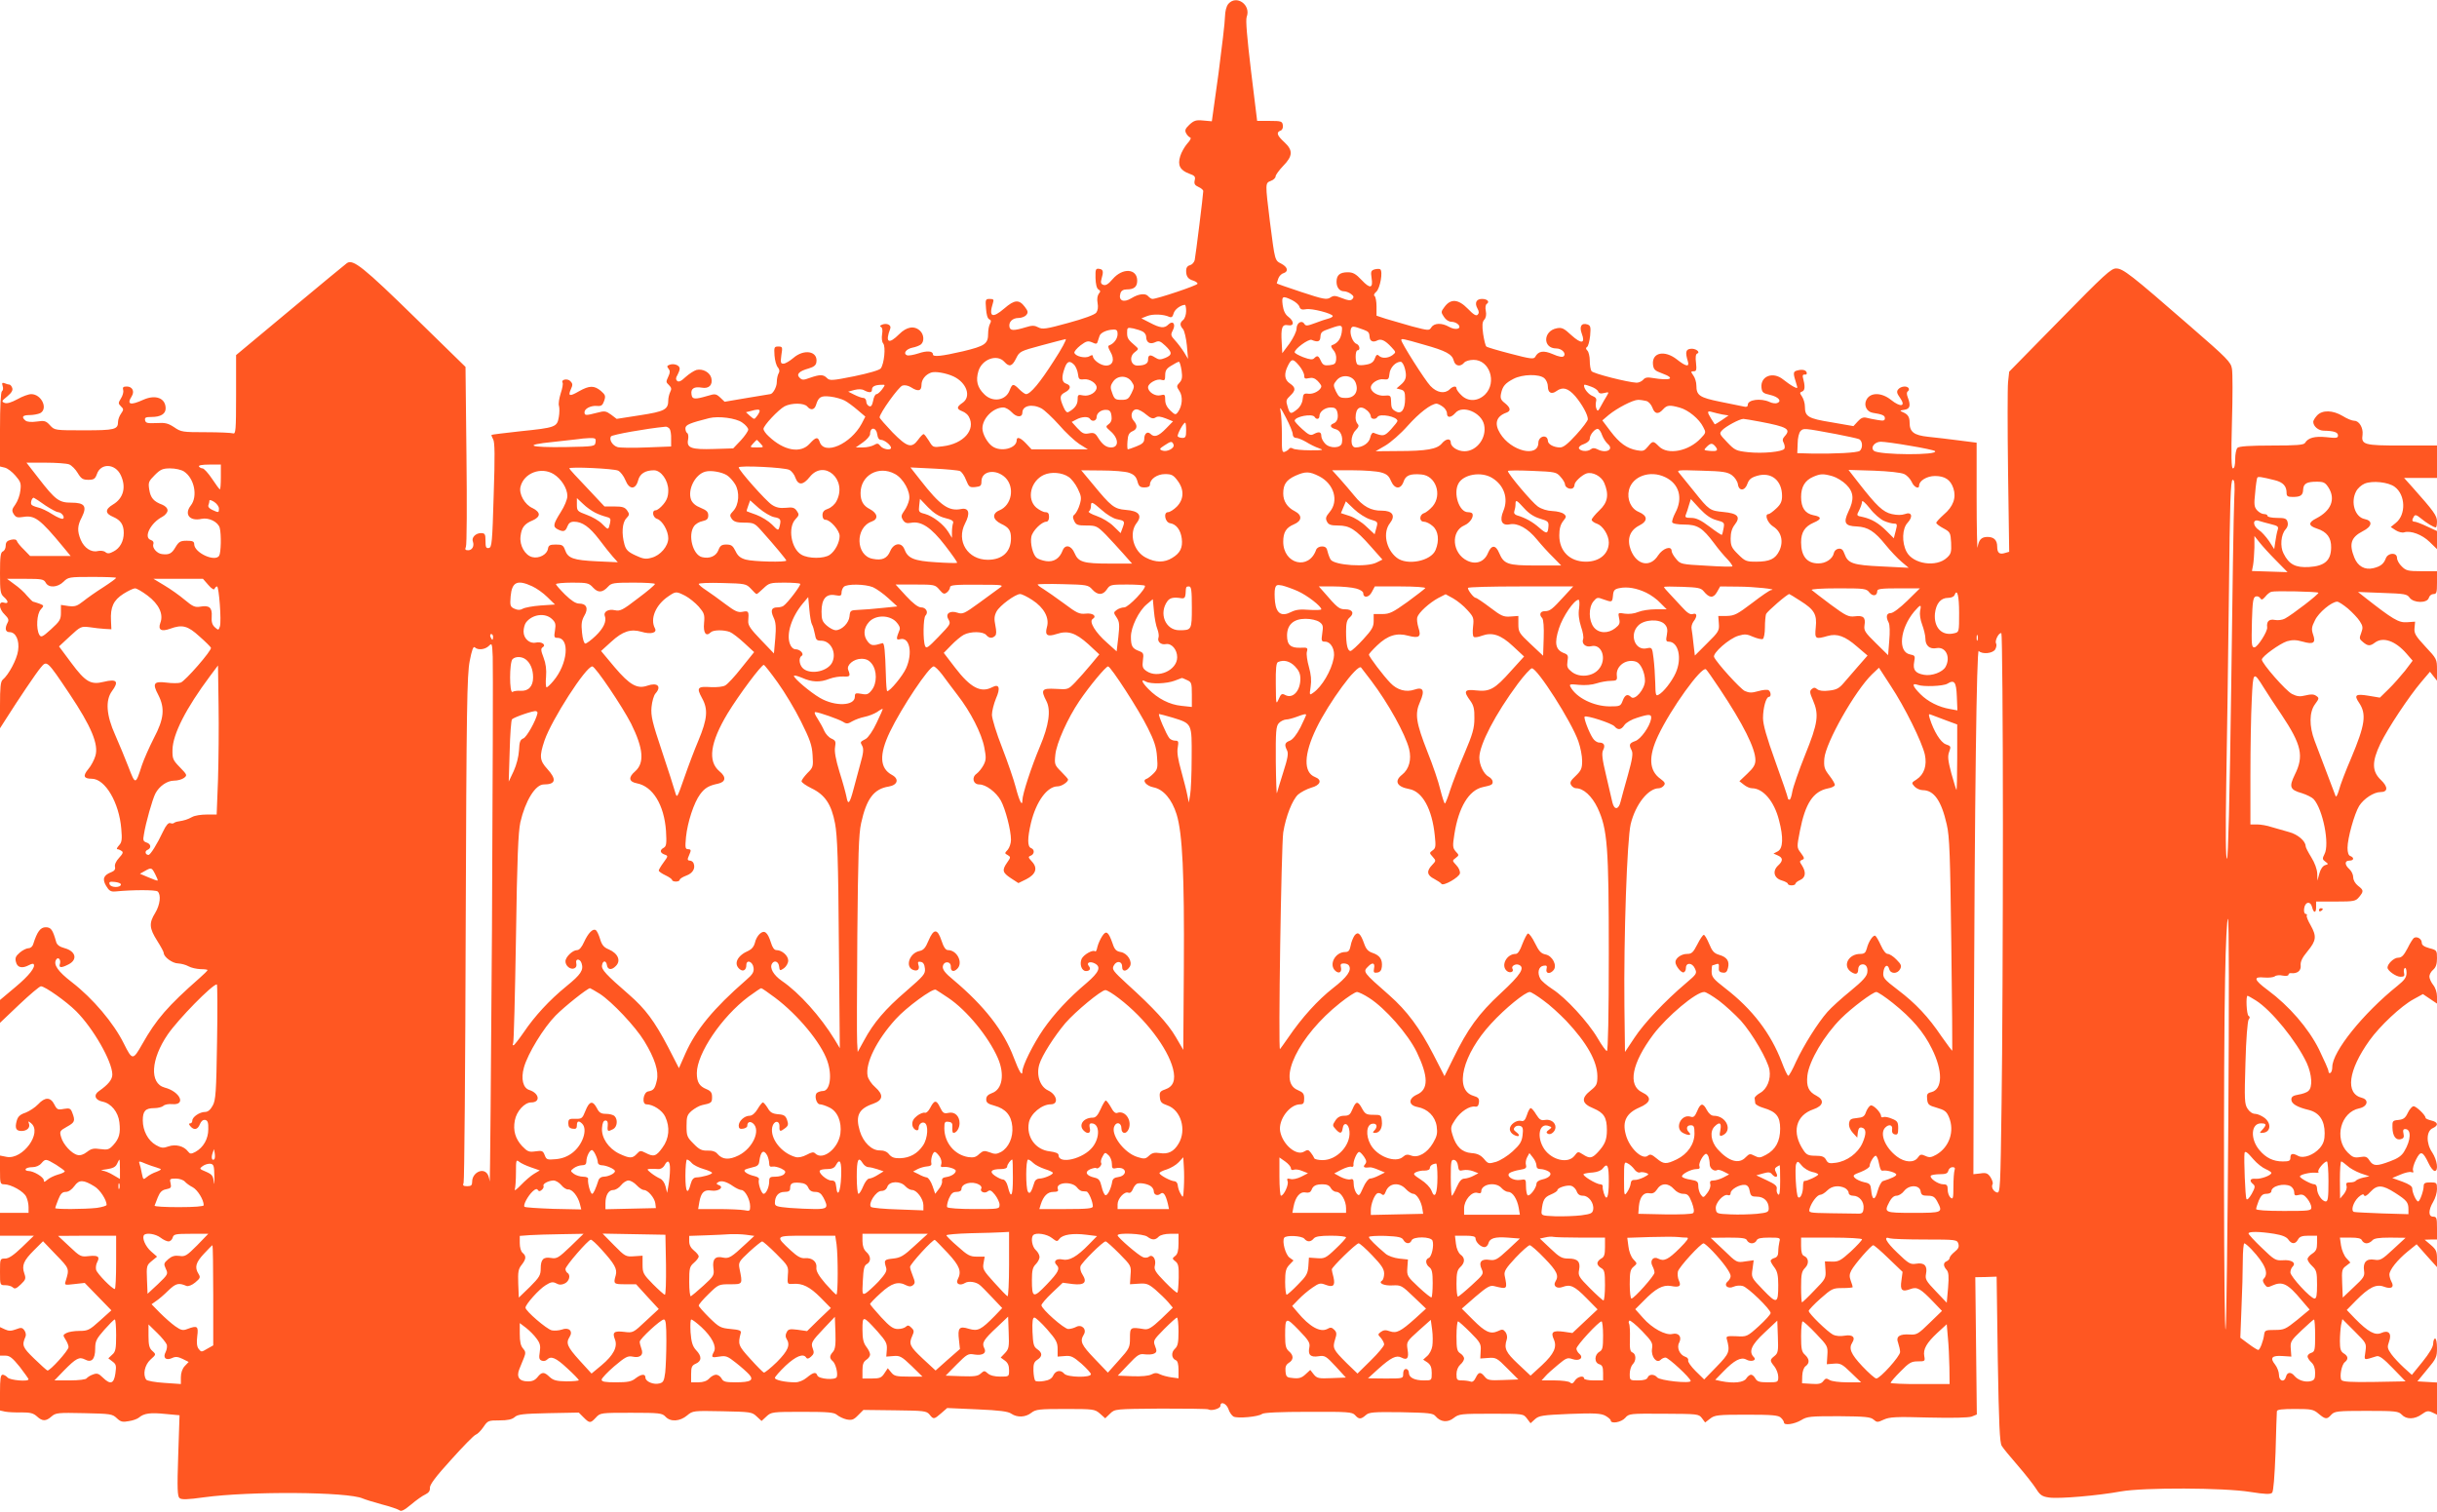 <?xml version="1.0" standalone="no"?>
<!DOCTYPE svg PUBLIC "-//W3C//DTD SVG 20010904//EN"
 "http://www.w3.org/TR/2001/REC-SVG-20010904/DTD/svg10.dtd">
<svg version="1.0" xmlns="http://www.w3.org/2000/svg"
 width="1280pt" height="794pt" viewBox="0 0 1280 794"
 preserveAspectRatio="xMidYMid meet">
<g transform="translate(0,794) scale(0.1,-0.1)"
fill="#ff5722" stroke="none">
<path d="M6452 7920 c-11 -13 -17 -38 -18 -68 0 -26 -16 -160 -34 -298 l-35
-251 -45 4 c-38 4 -49 0 -73 -22 -22 -21 -25 -30 -17 -45 5 -10 15 -20 21 -22
7 -2 1 -15 -15 -32 -14 -16 -31 -46 -37 -66 -15 -48 -1 -74 47 -92 29 -10 34
-16 29 -35 -4 -18 0 -26 20 -35 14 -6 25 -16 25 -21 0 -17 -40 -340 -45 -363
-3 -12 -14 -24 -25 -27 -13 -3 -20 -13 -20 -29 0 -30 10 -44 38 -52 12 -4 22
-11 22 -16 0 -9 -213 -80 -237 -80 -6 0 -16 7 -23 15 -14 16 -50 12 -87 -11
-42 -26 -70 -13 -58 26 4 13 15 20 33 20 39 0 55 14 55 46 0 64 -77 69 -129 8
-23 -27 -37 -35 -49 -30 -12 4 -15 12 -10 29 12 41 10 52 -11 55 -19 3 -21 -2
-20 -48 1 -32 6 -54 15 -60 12 -7 12 -11 2 -23 -7 -10 -10 -28 -6 -49 4 -21 1
-39 -7 -50 -8 -11 -66 -32 -147 -54 -116 -32 -136 -35 -158 -23 -19 10 -32 11
-66 0 -63 -19 -81 -18 -85 2 -5 26 16 47 48 47 15 0 33 7 40 15 11 13 10 21
-7 43 -30 40 -54 39 -108 -8 -63 -54 -83 -45 -60 28 6 18 4 22 -16 22 -23 0
-24 -3 -20 -51 2 -31 8 -52 17 -56 10 -4 11 -10 4 -23 -6 -10 -10 -34 -10 -52
0 -54 -16 -65 -132 -93 -113 -26 -158 -31 -158 -16 0 18 -32 20 -76 5 -25 -8
-52 -13 -60 -10 -22 9 -5 33 28 40 17 3 37 11 45 17 19 16 16 53 -5 72 -30 28
-70 21 -109 -18 -56 -56 -75 -44 -47 29 7 19 -18 31 -43 21 -11 -5 -14 -9 -6
-12 7 -3 10 -17 6 -39 -3 -19 -1 -40 6 -48 14 -17 5 -107 -13 -131 -7 -9 -62
-25 -139 -41 -115 -23 -129 -24 -143 -10 -19 20 -37 20 -89 2 -35 -13 -42 -13
-55 0 -19 18 -3 35 48 49 27 8 38 17 40 33 9 58 -65 71 -121 22 -19 -16 -42
-30 -52 -30 -15 0 -16 6 -11 45 7 42 6 45 -16 45 -21 0 -23 -3 -20 -47 2 -27
10 -55 18 -63 8 -10 10 -20 4 -30 -5 -8 -10 -29 -10 -47 0 -26 -21 -63 -35
-63 -2 0 -57 -9 -121 -20 l-118 -20 -23 22 c-22 20 -27 21 -66 9 -68 -20 -82
-19 -85 8 -5 30 14 42 54 35 38 -7 59 15 50 51 -8 30 -45 50 -78 42 -13 -4
-38 -20 -57 -37 -24 -23 -37 -28 -45 -20 -7 7 -7 16 2 30 6 11 12 26 12 34 0
18 -31 29 -54 20 -13 -5 -14 -9 -5 -20 9 -11 9 -21 0 -40 -14 -31 -14 -30 4
-48 12 -12 13 -20 5 -35 -5 -11 -10 -30 -10 -43 0 -49 -19 -59 -149 -79 l-122
-19 -29 22 c-28 20 -34 21 -75 10 -58 -15 -65 -15 -65 3 0 19 34 36 66 33 22
-2 29 3 37 26 9 26 7 32 -17 53 -35 29 -60 29 -115 -2 -50 -29 -59 -26 -42 12
10 21 9 29 -3 41 -15 16 -51 9 -41 -8 3 -5 -1 -30 -10 -56 -8 -26 -13 -55 -9
-66 3 -10 3 -37 -1 -59 -9 -52 -17 -55 -202 -74 -81 -9 -148 -17 -151 -19 -2
-2 2 -12 8 -23 9 -13 10 -89 3 -293 -7 -250 -10 -275 -25 -278 -15 -3 -18 4
-18 37 0 36 -3 41 -24 41 -28 0 -51 -24 -42 -45 8 -23 -4 -45 -25 -45 -15 0
-18 4 -12 18 5 9 6 226 3 481 l-5 464 -260 254 c-276 270 -331 314 -363 291
-10 -7 -145 -119 -300 -248 l-282 -235 0 -208 c0 -187 -2 -208 -16 -203 -9 3
-73 6 -143 6 -121 0 -130 1 -166 26 -32 21 -47 25 -94 22 -47 -2 -56 0 -59 15
-3 14 4 17 33 17 49 0 75 16 75 45 0 54 -52 74 -116 46 -70 -32 -90 -26 -62
18 16 26 3 51 -26 51 -19 0 -23 -4 -19 -19 3 -10 -3 -30 -12 -44 -14 -23 -15
-26 0 -41 15 -14 15 -18 1 -38 -9 -12 -16 -32 -16 -43 0 -41 -17 -45 -178 -45
-154 0 -155 0 -179 26 -22 24 -29 26 -70 20 -28 -4 -51 -2 -59 5 -23 19 -16
29 22 29 19 0 44 5 55 10 43 23 7 100 -47 100 -14 0 -47 -12 -73 -27 -32 -17
-54 -24 -67 -19 -17 7 -16 10 14 34 23 19 31 33 26 45 -3 9 -10 17 -14 17 -5
0 -16 3 -25 7 -14 5 -16 2 -11 -15 4 -11 2 -23 -4 -27 -6 -4 -10 -77 -10 -200
l0 -195 25 -6 c14 -3 39 -22 56 -42 27 -31 31 -41 26 -78 -2 -23 -14 -56 -26
-73 -19 -26 -20 -33 -9 -51 11 -17 19 -20 50 -15 60 10 88 -10 211 -159 l38
-46 -106 0 -107 0 -32 33 c-18 17 -35 38 -37 45 -3 9 -13 11 -32 7 -20 -5 -27
-13 -27 -31 0 -14 -7 -27 -15 -30 -12 -5 -15 -27 -15 -114 0 -94 2 -109 20
-125 26 -23 26 -38 0 -30 -30 9 -26 -34 5 -63 19 -19 23 -28 15 -42 -16 -30
-12 -50 10 -50 33 0 53 -43 45 -97 -6 -46 -50 -128 -81 -153 -11 -10 -14 -40
-14 -134 l0 -121 32 50 c64 101 158 241 182 269 32 39 33 38 151 -138 115
-172 154 -266 136 -326 -6 -21 -23 -53 -37 -69 -30 -36 -25 -51 18 -51 70 0
144 -125 155 -263 5 -56 3 -71 -12 -87 -10 -11 -14 -20 -9 -20 5 0 15 -4 22
-9 11 -6 8 -14 -13 -37 -16 -17 -24 -36 -21 -47 3 -12 -3 -21 -18 -27 -42 -16
-50 -36 -29 -72 16 -27 25 -32 49 -30 92 9 211 9 222 0 19 -17 13 -70 -13
-113 -33 -53 -31 -80 10 -145 19 -30 35 -59 35 -65 0 -21 46 -55 76 -55 16 -1
40 -7 54 -15 14 -8 42 -14 63 -15 20 0 37 -2 37 -5 0 -3 -19 -22 -42 -42 -167
-147 -227 -216 -301 -347 -49 -86 -52 -86 -97 4 -53 107 -162 236 -272 321
-74 57 -99 93 -83 119 10 17 26 0 20 -21 -8 -23 6 -24 45 -4 49 25 38 69 -20
85 -27 7 -41 18 -45 33 -18 64 -27 77 -55 77 -28 0 -45 -24 -65 -87 -3 -13
-14 -23 -25 -23 -10 0 -31 -10 -46 -23 -22 -19 -26 -29 -20 -50 7 -29 32 -35
68 -16 11 6 22 9 24 6 14 -14 -24 -62 -95 -121 l-81 -68 0 -60 0 -60 101 96
c56 53 107 96 114 96 21 0 134 -80 185 -131 90 -90 189 -263 190 -332 0 -27
-21 -53 -71 -88 -29 -20 -20 -47 20 -55 45 -9 82 -55 88 -108 7 -58 -1 -86
-32 -120 -22 -24 -30 -26 -68 -21 -34 5 -47 3 -70 -15 -18 -14 -36 -20 -50
-16 -31 7 -76 56 -86 94 -9 30 -7 33 30 54 42 23 45 31 29 73 -9 24 -14 26
-45 21 -31 -6 -36 -4 -50 24 -20 39 -49 39 -85 0 -16 -17 -46 -36 -66 -44 -28
-9 -40 -20 -46 -42 -11 -39 -4 -54 25 -54 29 0 47 18 39 39 -5 14 -4 14 11 2
61 -49 -43 -193 -128 -177 l-35 7 0 -76 c0 -70 1 -75 22 -75 36 0 104 -38 116
-66 7 -14 12 -38 12 -54 l0 -30 -75 0 -75 0 0 -60 0 -60 89 0 89 0 -62 -60
c-45 -43 -70 -60 -89 -60 -27 0 -27 -1 -27 -70 0 -70 0 -70 28 -70 15 0 33 -5
40 -12 9 -9 18 -6 41 16 26 25 28 31 19 57 -15 43 -4 68 50 122 l48 48 68 -71
c71 -73 71 -73 51 -138 -7 -22 -6 -22 46 -16 l54 6 70 -72 70 -72 -60 -54
c-55 -50 -64 -54 -108 -54 -27 0 -57 -5 -68 -11 -19 -10 -19 -12 -5 -34 9 -14
16 -31 16 -40 0 -18 -99 -127 -111 -123 -5 2 -36 30 -69 62 -62 60 -66 70 -46
116 4 9 1 23 -6 33 -11 15 -17 16 -45 5 -24 -9 -38 -9 -57 0 l-26 12 0 -75 0
-75 29 0 c22 0 37 -12 75 -59 25 -33 46 -62 46 -65 0 -14 -98 -5 -110 9 -7 8
-19 15 -26 15 -11 0 -14 -21 -14 -94 l0 -94 27 -6 c16 -3 54 -5 86 -4 46 0 62
-4 81 -21 28 -26 47 -27 77 0 22 19 34 20 171 17 137 -3 148 -4 171 -26 21
-20 31 -22 63 -16 22 3 46 12 54 19 26 22 59 27 137 19 l76 -7 -7 -212 c-6
-173 -4 -214 7 -223 10 -9 42 -8 128 4 242 33 756 29 834 -6 11 -5 56 -19 100
-31 44 -11 86 -26 93 -31 9 -8 25 0 61 30 27 23 61 47 75 53 18 9 25 19 24 34
-2 16 29 58 111 148 62 69 120 129 130 132 9 3 27 21 40 40 23 34 26 35 84 35
44 0 66 5 80 17 16 15 44 18 178 21 l159 3 25 -25 c32 -32 36 -32 65 -1 23 25
26 25 185 25 149 0 163 -2 180 -20 26 -29 76 -26 114 6 30 25 32 25 185 22
148 -3 156 -4 180 -27 l26 -24 26 24 c25 23 30 24 189 24 137 0 166 -3 181
-16 11 -9 33 -20 51 -24 27 -5 37 -2 60 22 l28 28 165 -2 c153 -2 166 -3 182
-22 21 -27 24 -26 62 7 l31 27 158 -7 c117 -5 163 -11 179 -23 31 -21 75 -19
105 5 23 18 41 20 179 20 148 0 154 -1 181 -24 l28 -25 26 25 c25 24 25 24
266 26 132 0 244 -1 249 -4 16 -10 64 4 64 18 0 26 31 14 42 -16 5 -17 18 -35
27 -40 22 -11 131 -1 150 14 9 7 94 11 243 11 207 1 230 -1 245 -17 20 -23 31
-23 56 -1 17 16 39 18 186 16 147 -3 168 -5 181 -21 26 -31 64 -35 96 -9 27
21 38 22 197 22 167 0 168 0 187 -25 l19 -25 23 21 c21 19 39 22 181 28 131 5
164 3 188 -9 16 -9 29 -20 29 -25 0 -20 56 -10 76 13 20 23 24 23 203 22 178
-1 183 -1 200 -23 l17 -23 26 20 c24 19 40 21 191 21 137 0 168 -3 181 -16 9
-8 16 -20 16 -25 0 -17 54 -9 90 12 32 20 48 21 199 21 137 -1 167 -4 182 -18
17 -15 21 -15 53 0 31 14 62 16 235 11 128 -3 209 -1 227 5 l27 11 -4 360 -4
361 56 1 56 2 6 -434 c6 -341 10 -439 21 -455 7 -12 45 -58 85 -104 39 -45 82
-100 96 -122 20 -32 31 -40 67 -45 51 -8 258 10 378 32 119 21 540 20 681 -3
76 -12 104 -13 113 -4 7 7 13 84 18 213 3 111 6 208 7 215 1 9 27 12 95 12 86
0 97 -2 124 -25 36 -30 44 -31 67 -5 17 18 31 20 185 20 154 0 168 -2 185 -20
24 -26 68 -25 105 2 25 18 33 20 55 10 l25 -12 0 85 0 84 -52 3 -51 3 51 62
c48 57 52 66 52 113 0 27 -4 50 -10 50 -5 0 -10 -12 -10 -26 0 -18 -20 -51
-56 -96 l-56 -69 -42 38 c-23 21 -53 53 -66 71 -21 30 -22 37 -12 65 16 43 -2
64 -41 46 -32 -14 -69 6 -137 75 l-44 46 48 49 c69 70 107 89 148 73 38 -14
55 -3 39 26 -6 11 -11 28 -11 38 0 24 41 76 96 121 l47 38 53 -60 54 -60 0 44
c0 38 -5 49 -32 72 l-33 28 33 1 32 0 0 60 c0 53 -2 60 -20 60 -26 0 -26 34 0
78 11 18 20 48 20 67 0 33 -2 35 -35 35 -27 0 -35 -4 -35 -19 0 -25 -20 -81
-29 -81 -10 0 -31 46 -31 68 0 12 -17 23 -52 36 l-53 19 43 18 c23 10 49 16
57 13 11 -4 13 -2 9 9 -3 8 4 34 16 57 24 48 35 45 66 -20 10 -22 25 -40 32
-40 21 0 13 57 -13 97 -33 48 -32 113 3 128 31 14 28 32 -8 40 -16 4 -30 10
-30 14 0 14 -49 61 -63 61 -7 0 -21 -15 -30 -34 -13 -28 -23 -35 -49 -38 -31
-3 -33 -5 -32 -40 1 -45 18 -68 44 -61 15 4 18 11 14 29 -4 17 -2 24 9 24 33
0 31 -58 -5 -117 -13 -23 -35 -38 -74 -52 -71 -27 -88 -26 -108 3 -13 21 -21
24 -50 19 -30 -5 -40 -1 -65 24 -73 74 -37 212 61 232 43 9 52 45 14 55 -89
22 -73 144 39 301 55 77 167 182 232 217 l49 27 37 -25 37 -25 0 37 c0 21 -8
46 -20 61 -11 14 -20 34 -20 44 0 11 9 27 20 36 14 12 20 30 20 60 0 41 -1 43
-40 53 -28 8 -40 16 -40 29 0 20 -25 35 -41 25 -5 -3 -21 -28 -34 -55 -20 -38
-31 -49 -50 -49 -21 0 -55 -32 -55 -52 0 -16 45 -48 68 -48 19 0 23 4 19 20
-3 11 -1 23 4 26 5 3 9 -8 9 -25 0 -24 -10 -38 -47 -68 -182 -146 -343 -347
-343 -427 0 -14 -4 -28 -10 -31 -5 -3 -10 0 -10 9 0 8 -23 59 -50 115 -56 112
-157 228 -269 311 -73 54 -78 72 -18 66 23 -2 48 1 55 6 6 6 26 8 42 4 18 -3
30 -1 30 5 0 5 6 9 13 8 33 -4 54 13 51 40 -2 20 7 40 36 75 46 56 49 78 16
137 -14 24 -23 46 -20 51 3 4 0 8 -6 8 -6 0 -10 12 -8 27 4 37 33 43 42 9 8
-34 22 -33 21 2 l0 27 103 0 c97 0 105 2 123 24 25 30 24 36 -6 59 -15 12 -25
30 -25 44 0 14 -9 33 -20 43 -26 23 -26 45 0 45 23 0 27 15 5 24 -10 3 -15 19
-15 43 0 50 36 179 61 220 24 38 77 73 112 73 40 0 41 27 2 64 -47 45 -48 95
-2 191 39 80 148 245 215 324 l45 53 18 -23 19 -24 0 57 c0 56 -1 58 -61 122
-52 56 -60 70 -57 98 l3 33 -43 -3 c-44 -3 -74 15 -228 136 l-29 23 128 -5
c117 -4 130 -6 143 -25 21 -29 93 -30 101 -1 3 11 14 20 24 20 17 0 19 8 19
60 l0 60 -80 0 c-73 0 -83 3 -105 25 -14 13 -25 33 -25 45 0 30 -48 28 -59 -3
-11 -29 -28 -42 -65 -51 -45 -11 -82 10 -100 55 -29 72 -18 107 44 139 50 25
54 55 10 64 -51 10 -75 88 -45 145 8 16 28 34 45 41 41 17 125 8 158 -17 57
-42 60 -146 6 -189 l-27 -22 26 -17 c14 -9 34 -14 44 -11 35 11 95 -12 134
-50 l39 -38 0 47 0 48 -52 24 c-29 14 -59 25 -65 25 -15 0 -16 9 -4 28 6 10
14 8 37 -11 29 -24 67 -47 78 -47 3 0 6 14 6 31 0 31 -17 54 -129 180 l-44 49
87 0 86 0 0 85 0 85 -184 0 c-200 0 -215 4 -207 58 4 35 -18 72 -43 72 -12 0
-39 11 -61 25 -52 31 -107 33 -135 3 -11 -12 -20 -27 -20 -33 0 -24 27 -47 56
-47 52 -1 74 -8 74 -25 0 -14 -9 -15 -61 -9 -61 6 -96 -3 -112 -30 -6 -11 -45
-14 -175 -14 -117 0 -172 -4 -180 -12 -7 -7 -12 -34 -12 -60 0 -30 -4 -48 -12
-48 -8 0 -10 62 -5 243 4 133 4 259 0 280 -5 35 -25 55 -221 225 -309 269
-351 302 -387 302 -26 1 -62 -32 -296 -271 l-266 -271 -6 -55 c-3 -30 -3 -242
0 -472 l6 -419 -21 -6 c-30 -10 -42 0 -42 33 0 34 -17 51 -51 51 -32 0 -46
-15 -52 -55 -2 -16 -5 100 -5 260 l0 290 -94 12 c-51 7 -124 15 -161 19 -74 8
-97 25 -97 74 0 30 -9 44 -35 55 -18 8 -18 9 8 13 29 4 34 22 17 66 -6 16 -6
27 1 31 5 4 7 11 4 16 -9 14 -41 11 -55 -6 -9 -11 -8 -20 10 -45 32 -45 3 -51
-48 -10 -50 40 -109 40 -129 0 -15 -29 2 -63 33 -68 51 -8 64 -14 64 -28 0
-14 -7 -15 -37 -10 -21 3 -48 9 -60 12 -16 4 -29 -1 -45 -19 l-23 -25 -115 20
c-124 20 -140 30 -140 83 0 17 -7 40 -15 52 -13 19 -13 22 1 27 15 6 16 27 3
76 -2 8 2 14 9 13 6 -2 12 1 12 6 0 16 -20 23 -47 16 -26 -6 -27 -11 -7 -74 7
-22 6 -23 -17 -11 -13 7 -37 24 -52 36 -54 45 -122 19 -115 -43 3 -24 9 -29
45 -37 44 -10 64 -33 37 -43 -8 -3 -26 -1 -40 6 -46 21 -114 12 -114 -15 0
-10 -7 -13 -22 -9 -13 3 -68 14 -123 25 -108 22 -125 33 -125 85 0 17 -7 41
-16 53 -14 20 -14 22 2 22 14 0 16 7 12 45 -4 28 -1 46 6 48 20 8 -10 29 -35
25 -25 -3 -28 -19 -14 -65 10 -32 -9 -29 -57 9 -65 51 -132 37 -126 -26 3 -26
9 -33 48 -47 74 -27 45 -40 -51 -24 -26 5 -39 2 -48 -9 -8 -9 -23 -16 -35 -16
-46 2 -229 48 -237 61 -5 8 -9 32 -9 55 0 22 -6 46 -12 52 -9 9 -10 15 -2 20
6 4 13 31 16 59 4 46 2 53 -14 59 -32 10 -44 -11 -30 -48 20 -53 -2 -56 -54
-9 -40 37 -50 42 -77 37 -73 -14 -75 -106 -3 -106 29 0 54 -26 39 -41 -6 -6
-26 -3 -57 11 -49 21 -76 17 -93 -15 -7 -12 -26 -10 -128 17 -66 17 -124 34
-128 38 -5 4 -12 34 -17 66 -6 45 -5 63 6 75 9 10 12 27 8 46 -4 18 -1 33 5
37 17 11 3 26 -25 26 -30 0 -40 -21 -24 -50 9 -16 9 -25 1 -33 -8 -8 -22 1
-52 32 -49 50 -89 54 -122 9 -19 -25 -19 -28 -3 -52 10 -16 26 -26 40 -26 13
0 29 -7 36 -15 19 -23 -16 -31 -50 -11 -37 21 -77 20 -92 -3 -11 -18 -14 -18
-102 5 -50 14 -112 32 -138 40 l-48 16 0 48 c0 27 -5 52 -10 55 -6 4 -3 13 9
23 20 18 36 108 20 118 -5 3 -19 2 -30 -1 -18 -6 -20 -12 -15 -45 9 -55 -8
-58 -52 -11 -31 33 -46 41 -73 41 -42 0 -59 -15 -59 -50 0 -30 16 -50 40 -50
9 0 25 -6 36 -14 15 -11 16 -17 7 -27 -9 -9 -21 -8 -54 5 -36 14 -44 15 -62 3
-19 -12 -36 -9 -151 29 -72 24 -131 44 -130 46 1 2 4 13 8 25 4 12 16 25 27
28 28 9 23 32 -11 50 -35 18 -33 13 -60 221 -25 205 -25 202 5 214 14 5 25 16
25 24 0 7 18 32 40 55 51 52 52 82 5 125 -38 35 -43 51 -19 60 9 3 14 15 12
28 -3 21 -8 23 -69 23 l-66 0 -32 261 c-21 176 -29 269 -23 285 24 63 -53 118
-96 69z m334 -1556 c18 -9 36 -24 39 -35 5 -14 13 -17 35 -13 29 6 140 -23
140 -36 0 -4 -10 -10 -22 -13 -13 -3 -45 -14 -71 -24 -40 -15 -49 -16 -56 -4
-14 22 -41 5 -41 -25 0 -15 -17 -49 -37 -78 l-38 -51 -3 55 c-5 79 2 98 33 92
33 -6 34 20 1 45 -16 12 -25 32 -29 61 -6 47 -1 50 49 26z m-556 -58 c0 -18
-7 -39 -15 -46 -19 -15 -19 -29 -1 -49 7 -9 16 -47 20 -86 l6 -70 -21 35 c-12
19 -33 47 -47 62 -23 25 -24 30 -12 53 17 32 1 54 -23 31 -21 -22 -44 -19 -97
9 l-45 23 30 12 c30 12 86 10 116 -4 12 -5 18 -1 23 17 5 21 35 44 59 46 4 1
7 -14 7 -33z m817 -113 c-6 -35 -22 -56 -51 -66 -7 -3 -4 -12 7 -25 11 -12 17
-31 15 -49 -2 -23 -8 -28 -35 -31 -27 -3 -35 1 -45 22 -13 29 -19 31 -36 14
-8 -8 -22 -7 -57 6 -25 10 -45 21 -45 26 0 18 73 71 89 65 31 -13 44 -10 46
12 2 29 5 32 52 48 61 22 66 20 60 -22z m116 15 c26 -10 29 -14 31 -40 2 -20
18 -27 38 -17 21 12 43 2 77 -35 24 -26 24 -26 5 -41 -23 -17 -56 -19 -72 -3
-8 8 -14 5 -21 -15 -7 -19 -20 -28 -45 -32 -19 -4 -39 -4 -45 0 -14 8 -14 75
-1 75 16 0 12 27 -5 34 -20 7 -37 53 -30 77 6 18 11 18 68 -3z m-1160 -10 c9
-5 17 -17 17 -26 0 -30 19 -42 46 -30 21 10 28 7 54 -17 38 -36 38 -49 0 -65
-25 -10 -34 -10 -54 3 -26 17 -36 13 -36 -14 0 -19 -19 -29 -56 -29 -35 0 -45
47 -14 70 21 16 21 18 6 31 -41 35 -46 42 -46 71 0 28 1 29 33 23 17 -4 40
-11 50 -17z m-133 -12 c0 -25 -19 -50 -42 -59 -10 -3 -9 -11 4 -34 24 -41 14
-73 -23 -73 -28 0 -69 30 -69 50 0 6 -7 6 -18 -1 -21 -13 -73 -1 -79 18 -2 6
12 23 32 39 31 23 39 25 61 16 20 -10 26 -9 29 3 3 8 7 22 10 30 5 18 39 33
73 34 17 1 22 -5 22 -23z m-336 -143 c-72 -113 -122 -173 -145 -173 -5 0 -21
11 -35 25 -32 32 -37 31 -51 -5 -20 -54 -89 -65 -133 -21 -37 36 -46 72 -31
122 19 63 98 91 136 49 26 -29 41 -25 62 18 18 36 21 38 133 68 63 17 121 32
127 33 7 0 -21 -52 -63 -116z m1944 87 c118 -33 149 -50 158 -85 7 -28 35 -33
54 -10 7 9 29 15 50 15 84 0 123 -118 61 -181 -38 -38 -91 -40 -126 -4 -14 13
-25 29 -25 35 0 15 -19 12 -36 -5 -26 -25 -67 -18 -101 18 -28 29 -153 226
-153 241 0 9 7 8 118 -24z m-654 -111 c14 -17 26 -40 26 -51 0 -16 4 -19 25
-14 17 4 31 0 45 -14 11 -11 20 -24 20 -28 0 -20 -39 -43 -66 -40 -26 3 -29 0
-32 -29 -2 -20 -13 -40 -29 -53 -34 -27 -38 -26 -50 14 -10 31 -8 37 13 57 31
29 30 44 -1 65 -29 19 -32 51 -10 94 19 38 27 37 59 -1z m-1181 4 c8 -10 17
-31 19 -48 3 -26 6 -30 32 -27 29 3 66 -21 66 -43 0 -25 -38 -48 -70 -42 -28
6 -30 4 -30 -22 0 -26 -15 -47 -48 -65 -8 -5 -17 4 -27 28 -21 49 -19 61 10
76 30 16 32 36 5 45 -23 7 -26 33 -8 82 13 37 27 41 51 16z m563 -28 c5 -36 3
-50 -11 -65 -16 -17 -16 -20 0 -44 19 -28 15 -79 -8 -110 -12 -16 -15 -16 -40
8 -18 17 -27 35 -27 56 0 28 -2 30 -25 24 -28 -7 -65 18 -65 42 0 21 46 47 70
39 17 -5 20 -2 20 24 0 25 7 36 33 51 17 11 35 20 39 20 4 0 10 -20 14 -45z
m1173 9 c11 -42 6 -62 -23 -86 l-21 -18 23 -6 c18 -5 22 -13 22 -48 0 -57 -19
-83 -48 -67 -22 12 -25 17 -26 61 -1 22 -5 25 -35 22 -34 -3 -71 20 -71 43 0
22 38 47 67 43 25 -3 28 0 31 29 3 32 32 63 59 63 7 0 17 -16 22 -36z m-2371
-41 c70 -33 95 -107 47 -139 -31 -21 -32 -32 -1 -44 14 -5 30 -18 35 -29 37
-68 -28 -142 -137 -155 -52 -7 -52 -6 -73 29 -12 19 -24 35 -28 35 -4 0 -17
-13 -29 -30 -34 -46 -57 -39 -134 39 -37 39 -68 74 -68 79 0 21 100 161 120
167 13 4 30 0 45 -9 37 -24 55 -20 55 12 0 28 20 54 50 65 21 8 79 -2 118 -20z
m2112 -32 c18 -45 -4 -81 -50 -81 -32 0 -38 4 -53 34 -15 33 -15 36 3 58 26
34 84 28 100 -11z m992 22 c10 -9 18 -28 18 -43 0 -33 19 -43 45 -24 33 24 61
16 99 -27 36 -43 66 -97 66 -121 0 -7 -27 -44 -61 -81 -44 -48 -67 -67 -85
-67 -33 0 -64 17 -64 35 0 7 -4 16 -9 19 -17 11 -41 -6 -41 -29 0 -80 -144
-45 -201 49 -32 52 -20 90 34 109 24 9 21 26 -9 50 -21 16 -25 26 -20 50 8 38
21 54 65 77 47 25 137 27 163 3z m-2168 -18 c15 -22 15 -27 -1 -60 -15 -30
-21 -35 -53 -35 -32 0 -37 4 -48 35 -11 29 -11 38 4 60 23 35 75 35 98 0z
m-1311 -40 c-10 -13 -23 -25 -29 -25 -7 0 -15 -16 -18 -35 -5 -24 -11 -33 -21
-28 -8 3 -15 14 -15 24 0 10 -7 19 -15 19 -9 0 -30 8 -48 17 l-32 16 33 9 c20
5 39 5 51 -2 27 -14 41 -13 41 4 0 16 15 24 48 25 23 1 23 1 5 -24z m3725 14
c17 -6 33 -17 36 -25 4 -10 13 -13 32 -8 25 6 26 6 13 -16 -8 -12 -21 -36 -31
-54 -14 -26 -17 -28 -23 -13 -4 9 -5 26 -2 38 4 15 -1 22 -18 29 -21 8 -45 37
-45 54 0 8 2 8 38 -5z m-3921 -73 c15 -8 46 -31 68 -50 l40 -34 -19 -37 c-58
-108 -198 -169 -221 -95 -9 27 -20 25 -52 -10 -47 -53 -135 -38 -215 38 -16
14 -28 32 -28 39 0 18 78 101 111 119 37 19 103 18 119 -1 18 -22 38 -18 46 8
13 42 25 50 76 44 26 -3 60 -13 75 -21z m4210 -2 c12 -3 26 -19 32 -35 12 -34
31 -37 56 -9 21 23 34 24 88 9 44 -12 102 -59 123 -102 15 -28 15 -30 -13 -59
-63 -68 -173 -89 -219 -43 -31 31 -33 31 -59 -1 -18 -22 -25 -25 -57 -19 -54
10 -92 38 -139 100 l-43 57 34 29 c44 36 127 79 154 79 12 0 31 -3 43 -6z
m-1069 -30 c12 -8 22 -24 22 -35 0 -25 21 -24 44 2 37 44 137 3 151 -62 15
-68 -38 -139 -103 -139 -36 0 -72 23 -72 46 0 23 -25 21 -46 -4 -25 -31 -80
-41 -234 -41 l-115 -1 50 29 c28 16 82 63 119 105 61 68 121 114 151 116 6 0
21 -7 33 -16z m-2108 -9 c15 -8 57 -47 92 -86 34 -40 83 -85 107 -101 l45 -28
-148 0 -148 0 -28 30 c-29 31 -50 39 -50 18 0 -43 -83 -64 -128 -32 -26 18
-52 65 -52 94 0 53 57 110 110 110 12 0 32 -12 45 -26 25 -27 55 -27 55 -1 0
36 50 48 100 22z m1320 -136 c0 -11 7 -19 18 -19 9 0 33 -10 52 -21 19 -12 49
-27 67 -33 29 -10 24 -11 -45 -11 -42 0 -83 4 -91 9 -8 5 -16 5 -20 -1 -3 -5
-13 -12 -23 -16 -14 -5 -16 5 -15 86 0 51 -3 108 -7 127 -6 28 0 21 28 -33 20
-38 36 -77 36 -88z m234 117 c7 -29 0 -52 -20 -60 -22 -8 -17 -23 11 -30 25
-6 40 -38 33 -73 -5 -27 -61 -30 -87 -4 -12 12 -21 30 -21 41 0 22 -12 25 -40
10 -16 -9 -27 -4 -60 26 -22 20 -40 40 -40 44 0 22 93 40 105 20 9 -15 25 -12
25 4 0 24 29 46 60 46 21 0 29 -6 34 -24z m158 7 c10 -9 18 -22 18 -30 0 -15
26 -18 35 -3 12 20 105 2 105 -21 0 -4 -16 -24 -34 -44 -35 -37 -40 -38 -92
-18 -6 2 -14 -9 -17 -25 -6 -29 -40 -52 -77 -52 -29 0 -28 62 1 91 15 15 18
24 10 32 -6 6 -11 21 -11 33 0 53 26 69 62 37z m-3192 -1 c0 -5 -6 -17 -14
-27 -14 -19 -14 -19 -36 0 l-22 20 24 6 c34 10 48 10 48 1z m1848 -27 c3 -19
-2 -33 -14 -42 -18 -13 -17 -15 7 -36 45 -38 48 -87 5 -87 -26 0 -46 15 -69
52 -14 23 -22 27 -47 22 -25 -5 -35 -1 -61 27 l-30 33 23 12 c28 16 65 18 73
4 11 -17 35 -11 35 10 0 22 27 41 55 37 14 -1 21 -11 23 -32z m182 8 c25 -21
36 -24 49 -16 12 8 27 6 55 -5 l37 -15 -37 -38 c-39 -40 -61 -48 -81 -28 -16
16 -33 2 -33 -26 0 -17 -9 -27 -40 -39 -22 -9 -43 -16 -46 -16 -3 0 -4 19 -2
43 2 32 8 44 26 52 26 11 28 31 6 56 -20 22 -10 59 16 59 10 0 33 -12 50 -27z
m3027 0 l32 -5 -36 -25 c-19 -13 -36 -23 -37 -21 -1 2 -10 15 -19 30 -22 36
-21 42 6 34 12 -4 36 -9 54 -13z m-5149 -42 c18 -12 32 -29 32 -37 0 -8 -18
-34 -39 -57 l-40 -42 -99 -3 c-120 -4 -147 5 -138 49 3 15 1 31 -4 34 -6 3
-10 15 -10 25 0 19 23 28 125 54 49 12 141 0 173 -23z m5348 4 c142 -27 162
-39 128 -76 -12 -13 -13 -22 -5 -36 5 -11 7 -24 3 -30 -10 -16 -113 -26 -190
-18 -63 7 -70 10 -110 52 -41 43 -43 46 -27 63 18 20 92 60 112 60 6 0 46 -7
89 -15z m-3016 -45 c0 -33 -3 -40 -19 -40 -11 0 -22 4 -25 8 -5 8 29 72 39 72
3 0 5 -18 5 -40z m-2713 8 c5 -7 9 -31 8 -53 l0 -40 -130 -5 c-71 -3 -140 -2
-152 2 -26 8 -45 39 -34 56 6 9 184 41 287 51 6 1 16 -5 21 -11z m1091 -31 c2
-17 9 -27 19 -27 18 0 53 -28 53 -42 0 -15 -43 -8 -56 10 -11 14 -16 15 -33 5
-12 -7 -38 -13 -58 -13 l-38 0 38 27 c20 14 37 34 37 43 0 40 33 37 38 -3z
m3807 -3 c6 -16 19 -36 29 -45 36 -30 -9 -53 -55 -28 -15 7 -24 7 -34 -1 -17
-14 -57 -10 -62 6 -2 7 10 17 27 22 18 7 30 18 30 28 0 22 30 56 44 51 6 -2
16 -17 21 -33z m1230 6 c56 -11 108 -22 118 -26 20 -7 23 -47 5 -62 -13 -10
-128 -16 -255 -14 l-73 2 2 51 c0 29 7 56 15 65 16 16 16 16 188 -16z m-6517
-42 c-3 -23 -6 -23 -156 -26 -194 -3 -229 11 -66 27 66 7 126 14 134 15 8 2
32 4 53 5 34 1 38 -1 35 -21z m867 -8 c18 -20 17 -20 -20 -20 -37 0 -38 0 -20
20 10 11 19 20 20 20 1 0 10 -9 20 -20z m2169 -5 c7 -19 -35 -41 -60 -31 -16
6 -14 10 11 26 36 24 41 24 49 5z m3867 -6 c68 -11 128 -24 132 -28 24 -23
-292 -21 -320 1 -21 17 3 48 36 48 16 0 84 -9 152 -21z m-1021 -4 c17 -21 9
-27 -31 -23 -31 3 -32 4 -15 21 21 21 30 21 46 2z m-8647 -94 c13 -5 34 -26
45 -45 18 -30 27 -36 56 -36 29 0 36 5 45 30 20 59 96 56 125 -5 30 -63 15
-122 -41 -155 -42 -25 -42 -47 2 -65 39 -17 55 -41 55 -84 0 -44 -20 -80 -53
-97 -22 -12 -32 -13 -43 -4 -8 7 -25 9 -40 6 -34 -9 -72 16 -90 59 -19 46 -18
74 6 119 28 57 15 76 -55 76 -65 0 -84 14 -173 129 l-63 81 100 0 c55 0 111
-4 124 -9z m797 -66 c0 -36 -2 -65 -5 -65 -3 0 -21 25 -41 55 -20 30 -43 55
-50 55 -7 0 -16 5 -19 10 -4 6 17 10 54 10 l61 0 0 -65z m2087 33 c12 -6 29
-28 38 -50 20 -51 54 -51 67 0 9 34 37 52 83 52 37 0 75 -53 75 -105 0 -32 -7
-51 -26 -74 -14 -17 -32 -31 -40 -31 -22 0 -16 -38 7 -45 28 -9 59 -63 59
-102 0 -41 -41 -90 -87 -102 -30 -9 -45 -7 -85 12 -39 18 -50 29 -58 57 -16
57 -12 114 9 137 18 19 18 23 5 42 -12 17 -25 21 -67 21 l-52 0 -92 98 c-51
53 -93 99 -93 102 0 10 236 -1 257 -12z m899 4 c12 -6 27 -25 32 -42 15 -40
40 -39 75 5 76 95 199 -14 141 -126 -8 -17 -28 -35 -45 -41 -21 -7 -29 -16
-29 -34 0 -15 6 -24 16 -24 25 0 74 -56 74 -85 0 -34 -24 -80 -52 -99 -30 -21
-112 -21 -149 1 -54 32 -72 142 -31 186 20 21 20 25 7 44 -12 17 -22 20 -57
16 -31 -3 -52 1 -74 16 -30 19 -174 181 -174 196 0 12 243 0 266 -13z m896 -6
c9 -4 24 -25 32 -47 15 -37 19 -40 49 -37 28 3 32 7 32 31 1 55 77 66 126 18
50 -51 33 -144 -31 -171 -41 -17 -37 -49 8 -71 41 -19 52 -35 52 -76 0 -71
-45 -113 -122 -113 -105 0 -167 98 -119 191 28 53 20 83 -19 76 -67 -14 -111
17 -217 153 l-51 65 122 -6 c66 -3 129 -9 138 -13z m-4076 -2 c55 -36 74 -131
36 -179 -36 -46 -6 -84 57 -70 38 8 86 -16 95 -47 9 -34 7 -131 -3 -147 -22
-34 -131 16 -131 61 0 14 -8 18 -39 18 -34 0 -42 -5 -60 -35 -19 -33 -34 -40
-71 -35 -25 3 -51 32 -45 51 4 11 -1 19 -13 23 -40 13 -1 90 61 122 15 8 27
23 27 33 0 12 -11 23 -27 30 -46 17 -62 36 -69 79 -6 38 -4 44 29 77 30 30 42
35 81 35 27 0 58 -7 72 -16z m1942 -14 c40 -25 72 -75 72 -115 0 -18 -15 -54
-35 -85 -40 -64 -42 -76 -16 -90 30 -15 41 -12 51 15 7 18 17 25 35 25 43 0
81 -27 131 -92 26 -35 59 -76 73 -92 l26 -29 -111 5 c-123 6 -151 16 -166 59
-9 25 -15 29 -48 29 -32 0 -39 -4 -42 -22 -4 -30 -47 -53 -82 -44 -38 9 -68
61 -62 109 5 46 20 66 64 84 19 8 32 20 32 31 0 11 -13 24 -32 33 -42 18 -74
75 -64 113 18 72 108 106 174 66z m910 -6 c13 -8 32 -29 43 -47 25 -41 21
-108 -10 -141 -19 -20 -19 -24 -7 -42 11 -14 26 -19 66 -19 48 0 54 -3 88 -41
70 -78 132 -153 132 -158 0 -10 -174 -6 -213 5 -28 8 -42 19 -54 45 -14 28
-22 34 -48 34 -25 0 -33 -6 -42 -30 -12 -31 -46 -46 -86 -36 -48 12 -75 115
-42 162 8 12 28 24 45 27 23 5 30 12 30 30 0 19 -9 27 -40 40 -26 10 -43 25
-50 42 -20 53 21 134 75 148 29 8 86 -2 113 -19z m882 7 c44 -23 84 -94 75
-136 -3 -16 -14 -42 -25 -57 -17 -24 -18 -31 -8 -48 10 -16 20 -20 42 -16 54
11 107 -24 180 -119 37 -48 66 -89 63 -91 -2 -2 -52 -1 -111 3 -115 7 -148 20
-166 69 -15 38 -56 32 -74 -10 -16 -39 -43 -51 -92 -41 -90 16 -94 165 -5 196
36 13 31 43 -10 65 -34 17 -49 42 -49 84 0 94 95 147 180 101z m1230 6 c26 -9
37 -20 44 -44 7 -27 14 -33 37 -33 19 0 29 5 29 15 0 29 38 55 79 55 34 0 44
-5 65 -33 37 -48 35 -99 -3 -138 -16 -16 -37 -29 -46 -29 -26 0 -16 -54 11
-58 32 -5 55 -35 61 -80 6 -48 -8 -77 -50 -102 -41 -26 -88 -25 -138 1 -66 33
-91 128 -49 182 31 40 12 64 -57 69 -61 5 -77 18 -174 136 l-60 72 108 -1 c59
0 124 -5 143 -12z m1323 2 c30 -8 42 -18 53 -45 19 -44 51 -46 66 -4 11 34 35
43 94 38 75 -6 110 -106 59 -167 -14 -16 -35 -33 -45 -36 -26 -8 -27 -45 -1
-45 11 0 32 -10 46 -23 30 -25 36 -76 15 -126 -24 -58 -150 -83 -204 -40 -57
45 -74 133 -35 182 30 39 13 65 -43 65 -57 -1 -99 22 -145 79 -21 25 -55 66
-77 90 l-39 43 109 0 c60 0 126 -5 147 -11z m944 -24 c13 -14 23 -32 23 -39 0
-16 27 -29 41 -20 5 3 9 11 9 18 0 15 37 50 62 59 32 11 79 -14 94 -49 26 -62
19 -103 -26 -145 -22 -21 -40 -43 -40 -49 0 -6 13 -16 29 -21 30 -11 61 -60
61 -98 0 -60 -49 -101 -120 -101 -85 0 -140 55 -140 138 0 34 6 57 20 75 18
22 18 26 4 38 -9 7 -35 14 -60 15 -27 1 -57 10 -77 24 -30 21 -157 171 -157
186 0 4 57 4 127 1 122 -5 128 -6 150 -32z m900 9 c16 -12 29 -33 31 -47 5
-38 37 -36 50 2 8 23 20 33 51 42 74 22 131 -24 131 -106 0 -28 -7 -44 -31
-66 -17 -16 -35 -29 -40 -29 -23 0 -6 -46 24 -65 43 -27 56 -78 33 -127 -21
-44 -51 -58 -123 -58 -51 0 -58 3 -94 39 -34 33 -39 45 -39 83 0 31 7 54 22
73 32 41 15 59 -60 66 -71 7 -75 9 -154 108 -34 42 -68 84 -77 95 -16 18 -12
18 116 14 114 -3 136 -7 160 -24z m905 6 c15 -7 32 -26 39 -41 11 -27 39 -41
39 -19 0 25 41 50 83 50 53 0 82 -20 97 -65 16 -49 -1 -96 -51 -138 -21 -19
-39 -38 -39 -43 0 -5 17 -18 38 -29 35 -19 37 -23 40 -75 2 -49 0 -59 -22 -79
-55 -52 -178 -34 -212 31 -26 49 -23 122 5 152 31 33 22 60 -14 46 -17 -6 -41
-6 -68 0 -46 10 -80 42 -175 164 l-53 68 133 -4 c79 -3 144 -10 160 -18z
m-4389 -15 c14 -9 36 -37 48 -62 19 -39 20 -50 10 -83 -6 -21 -18 -43 -25 -50
-12 -9 -13 -17 -4 -36 10 -21 18 -24 65 -24 50 0 56 -3 101 -48 26 -27 67 -72
92 -100 l46 -52 -117 0 c-139 0 -165 8 -185 55 -17 41 -50 48 -63 13 -16 -42
-47 -61 -87 -55 -20 3 -42 11 -50 18 -19 16 -34 76 -27 110 6 31 54 79 79 79
8 0 14 10 14 25 0 18 -5 25 -19 25 -11 0 -32 11 -48 24 -52 45 -30 140 40 172
38 17 95 13 130 -11z m1317 3 c77 -40 103 -129 54 -187 -21 -25 -23 -34 -14
-51 8 -16 21 -20 58 -20 61 0 92 -20 170 -108 l63 -71 -30 -15 c-51 -27 -222
-15 -242 15 -5 8 -12 26 -16 42 -4 20 -11 27 -30 27 -13 0 -26 -7 -30 -17 -38
-110 -173 -76 -173 42 0 49 15 74 56 91 43 18 45 48 5 69 -40 20 -61 53 -61
93 0 48 16 71 63 93 54 24 74 24 127 -3z m907 -8 c63 -38 87 -108 59 -174 -21
-50 -8 -78 33 -70 42 9 96 -21 144 -80 23 -28 61 -70 85 -93 l42 -43 -133 0
c-148 0 -168 7 -193 66 -18 43 -40 43 -58 1 -19 -48 -63 -64 -109 -42 -80 38
-89 155 -15 186 28 12 51 45 41 62 -2 4 -13 7 -23 7 -46 0 -78 98 -50 150 26
49 120 65 177 30z m909 4 c74 -35 95 -110 53 -188 -11 -21 -18 -43 -16 -49 2
-7 28 -12 63 -12 70 0 96 -17 157 -98 21 -29 53 -67 70 -84 17 -18 28 -35 26
-38 -3 -2 -65 -1 -138 4 -129 7 -135 8 -157 35 -13 15 -24 34 -24 42 0 30 -46
15 -71 -23 -41 -65 -111 -52 -143 27 -22 57 -7 104 44 130 46 23 45 51 -2 71
-42 17 -64 67 -52 116 18 72 111 105 190 67z m879 5 c21 -6 54 -26 72 -44 40
-40 43 -78 11 -143 -27 -58 -18 -75 45 -77 58 -3 93 -25 151 -97 25 -31 63
-71 83 -88 l38 -32 -140 7 c-154 7 -179 16 -197 66 -8 23 -16 29 -32 27 -12
-2 -22 -12 -24 -23 -6 -30 -43 -55 -82 -54 -59 0 -90 38 -90 111 0 53 20 83
66 103 43 18 43 31 -1 39 -44 9 -65 39 -65 96 0 53 20 87 64 106 38 16 51 17
101 3z m2323 -21 c44 -11 62 -31 62 -67 0 -17 6 -21 33 -21 41 0 53 9 54 39 2
31 18 41 71 41 37 0 45 -4 63 -32 37 -60 13 -120 -64 -160 -44 -22 -44 -39 2
-54 53 -17 76 -48 75 -100 -1 -68 -34 -97 -116 -102 -71 -4 -105 13 -134 71
-19 36 -14 100 11 127 11 12 14 26 10 39 -5 18 -15 21 -56 21 -27 0 -49 5 -49
10 0 6 -8 10 -18 10 -11 0 -27 9 -37 20 -15 17 -17 30 -10 92 3 40 9 76 11 79
4 7 20 5 92 -13z m-213 -100 c-3 -57 -10 -505 -16 -995 -8 -581 -16 -893 -22
-893 -7 0 -8 133 -4 393 4 215 10 663 14 995 5 490 9 602 20 602 10 0 12 -22
8 -102z m-11496 -33 c29 -19 59 -35 66 -35 18 0 38 -27 26 -34 -5 -4 -31 7
-56 23 -26 17 -60 33 -76 36 -16 4 -31 10 -34 15 -7 11 5 41 14 35 5 -2 32
-20 60 -40z m911 -16 c0 -22 -1 -23 -35 -7 -16 7 -24 17 -20 26 3 7 5 18 5 23
0 5 11 2 25 -7 14 -9 25 -25 25 -35z m1975 -21 c17 -9 42 -18 58 -22 24 -6 26
-10 21 -34 -9 -37 -8 -37 -41 -4 -16 17 -53 38 -81 48 -49 18 -52 21 -52 53
l0 35 33 -31 c17 -17 46 -37 62 -45z m1840 -29 c34 -8 45 -16 41 -26 -3 -8 -6
-29 -6 -46 l0 -32 -19 31 c-25 40 -80 83 -123 95 -32 8 -34 11 -30 44 l4 35
43 -45 c31 -31 57 -48 90 -56z m4051 -11 c41 -11 42 -13 37 -42 -3 -17 -7 -33
-9 -35 -2 -2 -31 17 -65 43 -45 34 -70 46 -96 46 -30 0 -34 3 -28 18 4 9 11
31 16 49 l10 32 46 -50 c33 -35 59 -53 89 -61z m880 -4 c18 -8 42 -14 52 -14
17 0 18 -4 9 -38 l-10 -39 -38 38 c-42 42 -78 63 -126 74 -32 6 -33 7 -18 35
8 16 15 36 15 45 0 10 17 -5 41 -35 22 -29 56 -58 75 -66z m-5830 20 c35 -6
38 -13 28 -51 -6 -21 -7 -21 -39 12 -18 18 -55 41 -82 51 -26 9 -49 18 -51 19
-1 1 2 14 8 29 l10 28 46 -41 c26 -22 61 -43 80 -47z m3131 -12 c41 -12 41
-13 32 -45 -5 -17 -9 -32 -9 -33 0 0 -19 18 -43 40 -23 23 -63 48 -88 56 l-46
15 13 31 13 31 43 -41 c24 -23 62 -47 85 -54z m809 58 c24 -27 52 -45 83 -54
41 -12 46 -16 44 -41 -3 -40 -9 -41 -49 -6 -34 30 -71 51 -118 65 -11 4 -16
12 -12 22 3 9 6 24 6 35 0 27 5 24 46 -21z m-2219 -9 c24 -22 59 -43 76 -47
45 -9 46 -11 34 -44 l-11 -30 -37 36 c-21 21 -60 44 -89 54 -29 10 -47 21 -41
24 6 4 11 16 11 27 0 27 6 25 57 -20z m6141 -74 c37 -9 41 -13 35 -31 -4 -12
-9 -39 -12 -60 l-6 -40 -27 42 c-16 23 -39 49 -53 58 -33 21 -35 59 -2 49 12
-4 41 -12 65 -18z m27 -191 l60 -61 -93 3 -94 3 6 31 c3 17 6 58 7 92 l0 61
27 -34 c15 -19 54 -62 87 -95z m-11345 -91 c0 -3 -30 -25 -67 -49 -38 -24 -85
-57 -106 -74 -32 -25 -43 -29 -77 -25 l-40 6 0 -41 c0 -36 -6 -45 -52 -87 -46
-42 -53 -44 -62 -28 -17 31 -13 109 8 132 18 20 18 21 -8 31 -15 5 -30 10 -32
10 -3 0 -17 14 -32 31 -14 18 -44 45 -66 60 l-39 29 96 0 c86 0 97 -2 107 -20
15 -29 63 -26 94 5 24 24 30 25 151 25 69 0 125 -2 125 -5z m484 -37 c18 -21
31 -28 33 -20 3 6 8 12 13 12 10 0 24 -183 15 -210 -7 -21 -8 -21 -27 -4 -14
13 -18 29 -16 57 3 46 -13 59 -59 51 -28 -5 -40 0 -82 35 -27 23 -75 57 -107
76 l-58 35 130 0 130 0 28 -32z m1701 -7 c22 -10 58 -35 80 -57 l40 -39 -75
-5 c-41 -3 -84 -11 -94 -17 -14 -8 -26 -8 -44 0 -22 10 -24 16 -20 65 7 76 35
89 113 53z m320 -7 c27 -29 50 -27 80 6 16 18 31 20 132 20 62 0 113 -3 113
-7 0 -5 -40 -39 -90 -76 -79 -61 -93 -68 -120 -62 -35 8 -62 -8 -53 -31 10
-27 -7 -64 -49 -104 -23 -22 -47 -40 -54 -40 -6 0 -14 24 -17 57 -5 46 -2 64
12 89 23 38 12 64 -27 64 -18 0 -41 15 -74 47 -26 26 -48 51 -48 55 0 4 38 8
85 8 80 0 88 -2 110 -26z m829 -6 c14 -16 27 -28 30 -28 3 0 19 14 36 30 29
28 36 30 109 30 43 0 80 -3 84 -6 6 -6 -65 -100 -88 -116 -5 -4 -20 -8 -32 -8
-31 0 -37 -16 -20 -53 12 -24 14 -51 9 -110 l-7 -79 -68 71 c-54 56 -68 76
-67 98 4 53 2 56 -29 50 -25 -5 -40 2 -92 41 -34 26 -79 58 -100 72 -22 14
-39 29 -39 33 0 5 56 7 124 5 121 -3 125 -4 150 -30z m1793 -4 c28 -31 56 -31
77 1 16 24 22 25 105 25 48 0 90 -3 94 -6 11 -12 -86 -114 -108 -114 -12 0
-29 -6 -39 -13 -18 -13 -18 -15 -1 -40 15 -23 16 -38 9 -102 l-9 -76 -50 45
c-61 53 -97 112 -76 125 24 15 1 33 -38 28 -32 -3 -45 3 -113 54 -42 31 -91
65 -107 75 -17 10 -31 21 -31 24 0 3 60 4 132 2 126 -3 134 -4 155 -28z
m-1152 12 c18 -8 55 -34 81 -58 l47 -43 -79 -8 c-43 -5 -99 -9 -124 -10 -43
-2 -45 -3 -48 -34 -3 -35 -41 -73 -73 -73 -10 0 -31 11 -46 24 -24 21 -28 32
-28 74 0 66 24 95 72 86 28 -5 33 -3 33 13 0 10 5 24 12 31 16 16 111 15 153
-2z m349 -13 c20 -24 26 -25 40 -14 9 7 16 20 16 27 0 11 28 14 143 13 137 0
141 -1 117 -17 -13 -9 -62 -45 -108 -79 -77 -56 -86 -60 -113 -51 -38 13 -64
-4 -49 -32 15 -27 15 -26 -52 -96 -53 -55 -63 -62 -69 -47 -12 29 -10 148 2
160 17 17 3 43 -23 43 -15 0 -42 20 -79 60 l-55 60 103 0 c101 0 105 -1 127
-27z m1881 -7 c50 -22 125 -80 125 -96 0 -4 -28 -5 -63 -3 -47 4 -71 1 -95
-11 -50 -26 -78 -9 -85 52 -3 27 -3 59 0 71 5 19 10 21 37 16 17 -4 54 -17 81
-29z m-555 -85 c0 -120 -1 -121 -66 -121 -73 0 -109 89 -62 153 13 17 32 22
73 15 15 -2 20 3 22 22 2 39 2 40 18 40 12 0 15 -19 15 -109z m863 98 c20 -5
37 -16 37 -23 0 -29 30 -25 45 4 l16 30 135 0 c74 0 133 -4 130 -9 -3 -4 -45
-37 -93 -72 -77 -55 -94 -64 -133 -64 l-45 0 0 -37 c0 -30 -9 -46 -55 -96 -30
-33 -60 -60 -66 -61 -16 -1 -24 33 -24 102 0 44 4 61 19 74 26 22 15 43 -23
43 -32 0 -41 7 -115 93 l-24 27 79 0 c43 0 96 -5 117 -11z m1092 -41 c-63 -69
-74 -78 -102 -78 -24 0 -30 -19 -13 -36 7 -7 10 -49 8 -105 l-3 -93 -65 61
c-61 57 -65 64 -65 105 l0 43 -41 -3 c-37 -3 -49 3 -107 47 -37 28 -71 51 -76
51 -10 0 -41 39 -41 52 0 5 124 8 276 8 l277 0 -48 -52z m432 19 c23 -11 57
-35 74 -54 l33 -33 -57 0 c-32 0 -73 -6 -92 -14 -21 -9 -49 -12 -71 -9 -36 6
-36 6 -30 -24 6 -26 3 -34 -20 -52 -38 -30 -87 -28 -113 5 -27 35 -28 103 -2
135 18 22 22 23 53 11 46 -16 46 -16 50 20 2 27 8 34 33 39 42 9 92 0 142 -24z
m301 8 c30 -37 51 -38 70 -5 l17 30 95 -1 c81 0 211 -14 173 -18 -7 0 -52 -31
-100 -68 -78 -59 -93 -67 -133 -68 l-45 0 3 -40 c3 -37 -1 -44 -62 -104 l-64
-64 -7 59 c-3 33 -8 68 -10 80 -3 11 2 29 10 40 21 27 19 47 -4 39 -14 -4 -29
6 -57 37 -22 23 -51 55 -66 71 -16 16 -28 31 -28 34 0 3 43 3 96 1 82 -3 98
-6 112 -23z m-8173 -23 c60 -45 85 -98 67 -144 -13 -36 5 -47 52 -30 63 23 92
16 153 -40 32 -28 59 -55 61 -60 6 -13 -136 -176 -159 -183 -12 -4 -45 -4 -75
0 -66 8 -75 -4 -43 -64 36 -70 31 -126 -23 -228 -25 -49 -53 -113 -63 -143
-33 -103 -34 -103 -70 -9 -18 46 -49 122 -70 169 -47 104 -52 182 -17 230 38
51 26 66 -43 49 -68 -17 -96 -1 -171 100 l-64 86 57 53 c56 52 59 53 103 48
25 -4 61 -8 80 -9 l35 -2 -2 45 c-4 71 13 108 65 141 25 16 53 29 61 29 9 0
38 -17 66 -38z m9044 16 c18 -22 41 -18 41 8 0 11 21 14 112 14 l112 0 -66
-65 c-39 -38 -75 -65 -87 -65 -23 0 -27 -20 -11 -50 6 -11 7 -50 3 -95 l-6
-76 -64 63 c-57 56 -64 66 -60 94 7 41 -6 53 -51 47 -33 -4 -47 3 -127 62 -49
37 -94 71 -99 76 -6 5 48 9 138 9 139 0 149 -1 165 -22z m2358 -1 c5 -6 -138
-116 -176 -136 -13 -7 -36 -10 -52 -7 -31 6 -45 -7 -41 -39 3 -21 -51 -105
-67 -105 -15 0 -16 13 -13 140 3 98 6 122 19 127 8 3 19 0 24 -8 7 -11 12 -10
27 7 9 12 24 24 32 26 19 6 240 1 247 -5z m-8578 -16 c21 -11 53 -37 71 -57
29 -34 32 -42 28 -86 -5 -52 10 -74 35 -49 13 13 67 14 100 2 13 -5 47 -31 76
-58 l52 -48 -66 -82 c-35 -45 -74 -87 -86 -93 -11 -7 -44 -10 -72 -9 -74 5
-80 -2 -50 -57 33 -59 29 -109 -19 -224 -20 -47 -53 -134 -74 -195 -38 -108
-38 -109 -48 -75 -5 19 -36 115 -69 214 -51 152 -59 186 -55 232 3 31 12 62
21 72 33 37 10 59 -42 41 -54 -19 -93 3 -173 97 l-71 85 54 49 c60 55 102 68
158 52 49 -15 84 -6 71 18 -27 50 4 123 69 167 41 28 42 28 90 4z m6691 -91
c0 -99 0 -100 -26 -106 -64 -16 -108 30 -101 104 6 52 30 82 69 82 16 0 31 6
34 15 14 36 24 -4 24 -95z m-4867 68 c60 -39 90 -93 76 -141 -12 -43 1 -53 50
-37 60 20 100 7 167 -53 l58 -54 -44 -53 c-25 -30 -62 -72 -82 -93 -38 -39
-38 -39 -103 -35 -73 4 -80 -4 -49 -64 25 -48 13 -128 -34 -239 -45 -107 -92
-250 -92 -282 0 -36 -16 -5 -35 68 -10 39 -42 132 -71 207 -30 76 -54 154 -54
174 0 19 10 58 21 85 25 56 17 79 -19 60 -60 -32 -115 -3 -196 103 l-59 77 39
40 c21 22 51 47 66 55 36 19 102 18 118 -1 15 -18 32 -19 47 -4 7 7 7 24 1 54
-7 34 -6 50 6 73 16 31 99 92 124 92 9 0 38 -14 65 -32z m2284 -52 c33 -36 35
-42 30 -87 -3 -27 -2 -51 4 -54 5 -4 24 -1 42 6 55 20 100 5 164 -55 l58 -54
-69 -76 c-85 -96 -112 -110 -183 -102 -62 7 -68 -4 -30 -55 17 -24 22 -43 21
-92 0 -51 -9 -83 -52 -184 -29 -67 -62 -153 -75 -192 -12 -39 -25 -71 -28 -71
-3 0 -14 33 -24 73 -9 39 -39 128 -67 197 -61 156 -68 200 -39 265 26 59 16
79 -30 63 -44 -15 -91 -2 -126 35 -37 38 -113 138 -113 149 0 4 19 25 43 48
55 53 104 68 164 51 58 -15 69 -5 53 43 -6 20 -9 44 -6 54 8 26 64 76 110 101
l39 20 40 -22 c21 -12 55 -39 74 -61z m1748 49 c75 -47 89 -72 82 -140 -6 -61
-3 -64 63 -45 49 14 91 -1 154 -56 l55 -47 -49 -56 c-27 -31 -62 -71 -77 -89
-23 -27 -38 -35 -76 -39 -30 -4 -52 -1 -62 7 -12 10 -18 10 -29 1 -12 -10 -11
-19 6 -58 33 -76 27 -120 -41 -288 -33 -82 -63 -169 -67 -192 -4 -24 -10 -43
-15 -43 -5 0 -9 4 -9 10 0 5 -29 91 -65 190 -46 128 -65 194 -65 229 0 52 16
111 31 111 13 0 11 27 -2 35 -6 4 -30 2 -54 -5 -35 -10 -48 -9 -71 1 -25 13
-146 146 -161 178 -9 20 79 98 128 112 33 10 45 9 78 -6 22 -9 44 -14 50 -11
6 4 11 31 11 61 0 29 3 61 6 70 6 14 111 105 122 105 2 0 27 -16 57 -35z
m-5190 -125 c5 -8 11 -30 15 -50 5 -30 9 -35 34 -35 51 -1 82 -66 56 -116 -24
-44 -106 -63 -148 -33 -23 16 -30 58 -12 69 16 10 -8 35 -31 35 -12 0 -24 11
-30 28 -20 52 8 141 68 213 l28 33 6 -65 c3 -36 9 -71 14 -79z m1814 -24 c6
-16 9 -36 6 -44 -8 -21 12 -40 38 -35 30 6 60 -28 60 -69 0 -68 -102 -114
-162 -72 -20 14 -22 23 -18 56 5 35 3 40 -21 49 -35 13 -42 26 -42 75 0 50 41
135 83 170 l32 27 6 -64 c3 -35 11 -77 18 -93z m2215 109 c-5 -29 -1 -61 10
-96 10 -28 15 -58 11 -66 -9 -24 14 -44 42 -37 57 15 85 -69 40 -121 -33 -39
-101 -45 -141 -14 -24 19 -27 27 -23 56 5 29 3 35 -19 43 -44 17 -51 52 -26
129 20 63 80 151 103 151 5 0 6 -20 3 -45z m4038 -1 c23 -20 52 -50 62 -66 17
-26 18 -35 8 -62 -11 -28 -10 -33 9 -48 26 -22 38 -22 63 -3 43 32 108 9 166
-58 l32 -37 -40 -53 c-23 -28 -61 -72 -86 -96 l-46 -45 -60 10 c-67 11 -77 4
-50 -36 41 -60 33 -116 -41 -292 -29 -67 -58 -143 -64 -168 -8 -27 -15 -39
-18 -30 -9 24 -87 230 -110 290 -29 77 -28 150 2 191 22 30 23 33 7 44 -12 9
-27 10 -55 3 -31 -8 -46 -6 -72 7 -32 15 -160 162 -159 181 1 17 95 84 132 96
28 8 48 8 83 -2 56 -16 70 -7 54 38 -9 27 -8 39 10 74 19 41 88 98 117 98 7 0
32 -16 56 -36z m-2247 -13 c-3 -17 1 -46 11 -72 9 -24 17 -57 17 -74 0 -36 23
-56 58 -49 48 9 76 -46 48 -98 -15 -28 -73 -50 -114 -42 -45 8 -59 26 -51 68
6 31 4 34 -22 39 -65 13 -53 135 22 225 34 39 39 40 31 3z m-7186 -42 c19 -18
21 -27 16 -60 -6 -34 -4 -39 12 -39 68 0 55 -138 -21 -227 -15 -18 -31 -33
-35 -33 -4 0 -6 25 -3 55 3 38 -1 70 -13 101 -15 39 -15 48 -4 55 20 13 -8 31
-37 24 -32 -7 -64 21 -64 58 0 18 6 39 13 48 33 43 100 52 136 18z m1807 -14
c17 -18 23 -32 19 -43 -19 -47 -19 -55 3 -49 50 13 67 -73 31 -153 -18 -40
-84 -120 -99 -120 -3 0 -6 37 -7 83 -4 131 -8 172 -18 169 -50 -15 -59 -14
-77 8 -25 31 -23 72 7 104 34 37 105 37 141 1z m2223 -1 c20 -14 22 -22 16
-60 -6 -40 -4 -44 14 -44 32 0 55 -43 46 -87 -12 -65 -62 -150 -107 -181 -20
-15 -21 -14 -14 32 5 32 2 64 -9 103 -9 31 -14 67 -11 79 6 22 4 24 -33 22
-52 -2 -71 15 -71 64 0 57 34 88 97 88 29 0 58 -7 72 -16z m1815 -13 c13 -14
16 -28 11 -55 -6 -29 -4 -36 9 -36 52 0 72 -88 37 -165 -20 -44 -64 -101 -90
-114 -14 -8 -16 -1 -17 62 -1 40 -5 98 -9 130 -7 57 -8 58 -36 52 -61 -14 -93
72 -44 120 31 32 112 36 139 6z m1776 -1049 c0 -548 -3 -1209 -7 -1468 -6
-444 -7 -471 -24 -467 -20 5 -32 30 -23 44 3 6 -2 21 -11 36 -14 21 -23 25
-54 20 l-36 -4 2 696 c5 1298 15 2063 26 2052 19 -19 75 -13 87 9 6 11 8 25 4
31 -8 14 16 60 28 53 4 -3 8 -454 8 -1002z m-7930 983 c0 -8 -2 -15 -4 -15 -2
0 -6 7 -10 15 -3 8 -1 15 4 15 6 0 10 -7 10 -15z m7797 -17 c-3 -7 -5 -2 -5
12 0 14 2 19 5 13 2 -7 2 -19 0 -25z m-7803 -1518 c-5 -745 -10 -1341 -12
-1325 -2 17 -8 36 -14 42 -25 31 -78 2 -78 -43 0 -19 -5 -24 -26 -24 -21 0
-25 4 -19 18 4 9 9 611 11 1337 4 1166 7 1330 21 1403 11 57 19 80 27 72 16
-16 54 -12 74 8 16 16 17 14 20 -58 2 -41 0 -685 -4 -1430z m177 1417 c25 -19
39 -53 39 -95 0 -47 -25 -73 -66 -70 -16 1 -35 -1 -42 -6 -17 -10 -17 155 0
172 15 15 48 15 69 -1z m1818 -23 c28 -36 28 -102 0 -138 -18 -23 -26 -26 -55
-20 -30 5 -34 4 -34 -15 0 -49 -104 -53 -184 -6 -50 29 -136 102 -136 115 0 5
19 0 43 -10 51 -23 94 -25 144 -5 21 8 54 13 73 12 35 -2 38 2 25 35 -10 25
29 58 69 58 25 0 40 -7 55 -26z m2222 -13 c21 -22 29 -39 29 -66 0 -64 -40
-107 -80 -85 -17 9 -22 6 -34 -22 -14 -31 -14 -27 -15 79 -1 80 2 113 12 116
30 13 61 5 88 -22z m1794 23 c23 -9 45 -57 45 -99 0 -44 -53 -106 -73 -86 -18
18 -32 13 -44 -19 -11 -29 -14 -30 -70 -30 -83 1 -173 45 -204 102 -8 15 -3
16 45 11 32 -3 68 0 92 8 21 7 55 13 74 13 32 1 35 3 32 29 -5 51 52 90 103
71z m-4510 -109 c36 -50 91 -141 122 -204 47 -94 58 -125 61 -177 4 -60 3 -65
-27 -94 -17 -18 -31 -37 -31 -43 0 -7 24 -23 52 -37 71 -34 105 -84 124 -185
12 -64 17 -193 20 -630 l5 -550 -27 45 c-74 121 -186 246 -277 308 -45 31 -66
69 -52 91 12 20 34 11 37 -14 3 -24 4 -25 26 -10 12 9 22 27 22 40 0 26 -33
55 -62 55 -11 0 -21 13 -29 40 -17 54 -34 68 -59 45 -10 -9 -22 -30 -25 -47
-5 -19 -16 -33 -33 -41 -59 -25 -81 -69 -47 -97 18 -15 35 -5 35 21 0 32 34
19 38 -14 3 -22 -5 -35 -40 -65 -170 -148 -263 -261 -318 -385 l-34 -77 -57
111 c-72 137 -119 200 -205 275 -121 105 -146 132 -142 154 4 27 22 27 26 0 4
-24 25 -26 46 -4 29 28 12 67 -37 88 -25 10 -36 23 -45 54 -7 23 -17 44 -23
47 -15 10 -40 -16 -61 -62 -12 -27 -25 -43 -37 -43 -23 0 -61 -36 -61 -59 0
-24 26 -45 46 -37 10 4 14 13 11 26 -7 27 20 27 28 0 11 -35 -4 -58 -79 -119
-91 -74 -168 -158 -226 -244 -25 -36 -49 -67 -53 -67 -5 0 -5 5 -2 10 4 6 10
255 15 553 6 424 12 556 23 608 26 113 79 199 123 199 63 0 69 26 19 81 -41
45 -43 66 -15 150 37 108 217 389 251 389 16 0 158 -211 204 -301 65 -131 71
-207 20 -251 -36 -31 -32 -54 10 -62 84 -16 143 -113 153 -249 4 -67 2 -81
-11 -89 -23 -12 -21 -27 3 -36 20 -7 20 -8 -5 -42 -14 -19 -25 -38 -25 -42 0
-5 16 -16 35 -25 19 -9 35 -20 35 -25 0 -4 9 -8 20 -8 11 0 20 4 20 9 0 5 15
15 34 22 34 12 50 38 39 65 -3 8 -12 14 -20 14 -10 0 -13 6 -9 15 3 8 9 22 12
30 4 10 0 15 -11 15 -16 0 -17 7 -12 63 8 79 42 182 74 225 25 34 46 46 94 56
41 9 45 35 8 65 -63 53 -49 151 42 303 60 99 180 259 191 256 5 -2 38 -44 73
-93z m-2940 -512 l-7 -181 -52 0 c-29 0 -63 -5 -77 -13 -24 -13 -40 -18 -71
-23 -10 -1 -20 -5 -24 -8 -3 -4 -12 -4 -20 -1 -9 3 -22 -11 -37 -43 -32 -68
-67 -124 -77 -124 -17 0 -21 20 -6 26 22 9 20 31 -4 39 -18 6 -20 12 -14 43 9
59 45 185 60 214 20 39 62 68 98 68 18 0 41 6 52 14 18 14 18 16 -21 56 -37
38 -40 45 -39 93 2 82 71 217 197 386 l42 56 3 -210 c2 -115 0 -292 -3 -392z
m3803 555 c17 -24 54 -72 81 -108 68 -87 127 -202 141 -276 10 -52 10 -65 -4
-92 -9 -17 -25 -37 -37 -46 -27 -19 -18 -56 15 -56 34 0 88 -40 113 -85 24
-44 53 -155 53 -206 0 -18 -8 -41 -17 -52 -17 -18 -17 -19 0 -28 16 -10 16
-12 -3 -39 -28 -40 -25 -53 19 -82 l40 -26 41 20 c51 26 62 59 30 93 -20 22
-21 25 -6 31 20 8 21 33 1 40 -19 8 -19 51 0 132 27 112 85 192 140 192 21 0
55 23 55 36 0 3 -16 21 -36 41 -35 35 -36 39 -31 89 6 61 65 192 126 282 52
77 139 182 151 182 14 0 163 -230 209 -324 33 -65 45 -102 48 -150 5 -58 3
-67 -19 -89 -13 -13 -30 -26 -37 -28 -24 -8 1 -37 37 -44 52 -10 97 -62 122
-142 31 -101 41 -314 38 -803 l-3 -434 -39 67 c-41 71 -119 155 -255 278 -76
70 -82 78 -71 98 15 28 45 23 44 -7 -1 -27 23 -26 40 1 16 26 -12 71 -48 77
-23 4 -32 13 -42 44 -22 63 -34 72 -55 39 -10 -15 -21 -40 -25 -56 -3 -16 -8
-26 -11 -24 -11 12 -61 -16 -72 -39 -12 -28 0 -64 23 -64 20 0 27 12 15 26
-15 18 6 27 31 14 35 -18 23 -46 -42 -102 -95 -80 -171 -162 -228 -244 -53
-77 -110 -191 -110 -221 0 -29 -17 -2 -45 72 -53 141 -154 271 -318 409 -43
35 -57 54 -55 70 4 30 43 29 42 -1 -1 -25 15 -30 34 -11 32 32 -1 98 -49 98
-12 0 -23 16 -34 50 -21 64 -41 64 -68 0 -16 -39 -27 -51 -49 -55 -52 -12 -75
-83 -32 -99 23 -9 36 3 28 26 -5 16 -2 19 13 16 12 -2 19 -13 21 -35 3 -28 -6
-38 -98 -118 -111 -95 -172 -167 -222 -260 l-33 -60 -3 50 c-2 28 -1 282 1
565 4 416 7 529 20 587 28 128 67 180 145 192 47 8 56 40 17 61 -65 35 -68
107 -11 226 62 129 206 344 230 344 7 0 26 -19 44 -42z m2254 -33 c90 -119
179 -280 199 -358 14 -56 0 -107 -37 -136 -42 -33 -28 -63 37 -75 70 -12 121
-105 135 -244 6 -56 5 -67 -11 -78 -18 -13 -18 -14 0 -34 18 -20 18 -21 -3
-43 -31 -32 -27 -54 11 -73 17 -9 35 -21 38 -26 9 -14 93 34 97 55 2 11 -6 30
-19 43 -22 24 -22 24 -3 38 18 14 18 15 0 34 -16 19 -17 28 -7 91 22 141 76
231 149 247 47 10 52 13 52 28 0 9 -9 20 -20 26 -27 14 -50 62 -50 102 1 68
84 228 203 388 33 44 66 80 73 80 29 0 208 -280 244 -383 11 -31 20 -77 20
-103 0 -40 -5 -51 -34 -79 -26 -24 -32 -35 -24 -48 5 -9 17 -17 26 -17 39 0
83 -41 113 -103 52 -112 59 -201 59 -769 0 -317 -4 -508 -10 -508 -5 0 -27 30
-49 68 -50 85 -168 213 -237 257 -29 19 -58 43 -64 55 -17 31 -9 64 17 68 17
3 20 -1 16 -17 -6 -25 18 -29 37 -6 20 24 -6 75 -42 82 -24 5 -35 17 -56 60
-14 29 -31 52 -37 50 -5 -2 -18 -27 -29 -55 -12 -34 -24 -52 -35 -52 -48 0
-80 -62 -46 -90 16 -13 39 -4 29 12 -8 13 15 28 33 21 35 -14 11 -52 -94 -149
-117 -108 -175 -189 -250 -343 l-46 -93 -58 113 c-72 140 -139 230 -232 312
-138 121 -140 123 -111 151 23 24 37 19 31 -10 -4 -21 -1 -25 17 -22 14 2 22
11 24 30 4 38 -10 60 -48 73 -24 8 -35 20 -45 49 -19 54 -33 66 -51 42 -7 -11
-17 -34 -20 -53 -5 -25 -11 -33 -28 -33 -54 0 -89 -68 -51 -100 19 -16 34 -5
28 20 -4 15 0 20 15 20 12 0 24 -5 27 -11 16 -25 -9 -61 -84 -119 -78 -61
-163 -154 -235 -260 -21 -30 -40 -57 -43 -60 -10 -9 7 1073 17 1138 14 86 48
171 78 199 15 13 46 29 69 36 49 13 59 41 20 56 -62 24 -59 120 7 256 65 135
216 340 235 319 4 -5 28 -36 53 -69z m1830 -42 c124 -186 188 -314 188 -375 0
-24 -10 -41 -42 -71 l-42 -40 23 -18 c13 -11 32 -19 43 -19 58 0 117 -68 142
-168 24 -90 21 -148 -6 -163 l-23 -12 23 -10 c27 -12 28 -28 2 -52 -32 -29
-23 -67 18 -79 17 -5 32 -13 32 -17 0 -5 9 -9 20 -9 11 0 20 4 20 8 0 5 11 14
25 20 29 13 32 41 10 76 -14 21 -14 24 0 30 14 5 13 10 -6 36 -22 29 -22 29
-5 117 28 143 69 206 146 222 19 3 35 11 37 17 2 6 -11 28 -28 50 -27 35 -30
45 -27 90 7 84 162 357 251 443 l36 34 61 -94 c75 -113 165 -296 180 -362 12
-57 -3 -104 -44 -131 -27 -17 -27 -18 -10 -37 9 -10 29 -19 43 -19 59 0 98
-56 126 -180 15 -63 18 -162 24 -630 4 -305 6 -557 5 -558 -1 -2 -26 31 -56
74 -70 104 -136 174 -231 246 -71 54 -78 63 -75 91 4 36 23 47 31 17 7 -26 43
-26 57 0 9 17 6 25 -19 50 -16 17 -37 30 -46 30 -10 0 -24 18 -36 45 -11 24
-24 47 -29 50 -11 7 -36 -30 -45 -67 -6 -22 -13 -28 -34 -28 -62 0 -95 -62
-49 -94 25 -17 38 -13 38 14 0 10 6 20 13 23 23 9 39 -9 35 -39 -2 -21 -23
-45 -89 -99 -47 -38 -102 -88 -121 -110 -51 -58 -124 -175 -164 -260 -18 -41
-37 -75 -41 -75 -5 0 -20 33 -35 73 -57 149 -153 276 -297 387 -62 48 -71 59
-71 88 0 17 2 32 4 32 2 0 12 3 20 6 12 5 16 1 14 -17 -2 -18 3 -25 19 -27 17
-3 24 3 29 24 9 36 -5 57 -46 69 -27 8 -37 19 -53 58 -11 26 -23 47 -28 47 -5
0 -20 -22 -34 -50 -22 -43 -30 -50 -54 -50 -30 0 -61 -22 -61 -43 0 -20 31
-58 43 -54 7 2 12 12 12 23 0 30 33 29 47 -2 12 -26 11 -29 -47 -78 -110 -93
-220 -210 -270 -286 l-50 -75 -3 240 c-4 367 14 876 33 957 25 103 92 188 148
188 8 0 20 6 26 14 9 11 6 18 -17 35 -61 43 -65 117 -13 227 67 142 227 364
251 349 4 -2 36 -48 72 -102z m2859 4 c18 -29 59 -92 92 -140 106 -159 119
-218 70 -316 -31 -64 -26 -79 38 -97 25 -8 53 -22 61 -31 49 -54 85 -238 57
-289 -12 -23 -11 -28 4 -39 18 -13 17 -14 -1 -19 -12 -4 -24 -21 -30 -44 l-10
-37 -1 37 c-1 23 -13 56 -31 85 -16 26 -30 52 -30 59 0 26 -41 62 -87 74 -26
7 -67 19 -91 26 -23 8 -58 14 -77 14 l-35 0 0 258 c0 143 3 320 7 395 7 153 8
154 64 64z m-5656 41 c23 -10 25 -16 25 -76 l0 -65 -55 6 c-62 6 -124 38 -173
88 -36 37 -42 55 -13 39 27 -14 109 -11 151 5 19 7 36 14 37 14 1 1 14 -4 28
-11z m4043 -86 l3 -73 -38 7 c-60 10 -117 39 -156 78 -42 42 -48 61 -14 49 29
-11 133 -7 155 6 37 23 47 10 50 -67z m-5674 -139 c-19 -41 -44 -77 -57 -84
-30 -16 -30 -15 -18 -37 8 -15 6 -38 -10 -93 -11 -41 -27 -101 -36 -134 -20
-76 -29 -86 -37 -40 -4 20 -20 79 -37 132 -20 66 -27 107 -23 129 5 29 3 35
-19 45 -14 6 -31 25 -38 41 -7 17 -23 45 -35 64 -14 21 -19 34 -11 34 19 -1
122 -37 145 -51 18 -12 26 -11 49 3 16 9 44 19 64 23 20 4 49 15 65 25 15 11
29 18 30 17 2 -1 -13 -35 -32 -74z m-1781 51 c-8 -39 -57 -126 -74 -132 -17
-7 -21 -18 -23 -63 -2 -33 -13 -76 -28 -109 l-26 -55 5 160 c2 88 8 163 12
167 10 11 114 47 126 43 6 -1 9 -6 8 -11z m3336 -23 c103 -32 101 -29 100
-210 0 -86 -4 -174 -8 -196 l-7 -40 -8 40 c-4 22 -19 79 -32 127 -17 60 -23
98 -18 122 5 32 4 36 -14 36 -11 0 -24 6 -30 13 -16 19 -62 127 -54 127 4 0
36 -9 71 -19z m701 14 c0 -3 -14 -33 -30 -66 -20 -38 -40 -63 -55 -69 -27 -10
-30 -21 -15 -51 8 -15 4 -41 -19 -112 -16 -50 -31 -101 -34 -112 -2 -11 -5 63
-6 164 -1 159 1 187 16 203 9 10 26 18 37 19 12 0 37 7 56 14 40 15 50 17 50
10z m1812 -21 c-7 -40 -54 -106 -83 -116 -31 -11 -35 -19 -19 -49 8 -15 4 -45
-19 -127 -17 -59 -34 -123 -39 -142 -10 -43 -33 -46 -43 -5 -4 17 -19 81 -33
142 -21 87 -24 117 -16 133 13 25 5 40 -20 40 -11 0 -26 10 -34 23 -21 32 -49
107 -43 113 9 9 144 -35 157 -51 18 -21 35 -19 52 7 9 13 38 30 69 39 63 20
75 19 71 -7z m1551 -8 l57 -21 0 -174 c0 -96 -2 -172 -4 -170 -2 2 -14 42 -27
88 -18 68 -20 90 -11 113 10 27 9 30 -18 39 -27 10 -63 67 -85 138 -6 21 -5
23 11 16 11 -4 45 -17 77 -29z m-9408 -807 c9 -17 15 -32 13 -34 -2 -1 -23 6
-48 17 l-45 19 25 14 c35 20 37 19 55 -16z m-180 -54 c0 -18 -52 -18 -59 0 -5
13 0 16 27 13 17 -2 32 -7 32 -13z m11069 -1238 c-4 -579 -10 -1072 -14 -1097
-10 -57 -12 1422 -3 1843 3 183 10 314 15 311 6 -4 6 -436 2 -1057z m-10564
411 c-4 -265 -7 -307 -23 -335 -12 -22 -25 -33 -40 -33 -28 0 -67 -26 -67 -46
0 -8 -5 -14 -11 -14 -8 0 -8 -5 1 -15 19 -23 39 -18 50 11 7 16 16 24 28 22
13 -3 17 -14 16 -49 0 -51 -26 -96 -68 -119 -23 -12 -28 -11 -39 3 -21 28 -65
39 -102 26 -28 -10 -38 -9 -66 7 -42 24 -69 76 -69 130 0 49 14 64 60 64 20 0
42 6 48 12 7 7 28 11 47 9 74 -6 41 66 -40 87 -81 22 -73 149 16 279 55 80
234 263 258 263 3 0 4 -136 1 -302z m2011 252 c64 -42 186 -171 233 -248 55
-90 77 -159 66 -206 -10 -44 -17 -53 -45 -58 -27 -4 -35 -68 -10 -68 35 0 84
-32 99 -65 26 -55 21 -115 -15 -163 -33 -46 -46 -49 -88 -27 -26 13 -30 13
-46 -5 -23 -25 -38 -25 -93 1 -57 28 -94 84 -90 135 2 27 8 39 18 39 10 0 14
-8 12 -27 -3 -31 0 -33 29 -18 21 12 25 50 7 68 -7 7 -27 12 -45 12 -26 0 -36
6 -48 30 -22 42 -40 37 -60 -14 -16 -40 -19 -43 -53 -42 -33 1 -37 -2 -37 -24
0 -18 6 -26 23 -28 17 -3 22 2 22 17 0 24 10 27 28 9 30 -30 2 -112 -52 -153
-25 -19 -53 -30 -86 -33 -46 -4 -50 -3 -59 21 -9 23 -14 25 -49 20 -34 -5 -42
-1 -70 28 -35 38 -48 81 -38 134 9 49 51 95 86 95 50 0 43 48 -9 65 -34 10
-46 59 -29 119 20 72 103 208 166 272 46 47 168 144 181 144 2 0 26 -14 52
-30z m920 -20 c120 -90 241 -236 274 -331 27 -76 15 -159 -23 -159 -9 0 -23
-4 -30 -9 -17 -11 -5 -61 15 -61 8 0 30 -7 48 -16 44 -20 67 -76 59 -138 -11
-79 -93 -143 -132 -104 -9 9 -19 7 -45 -7 -21 -11 -43 -16 -58 -12 -74 20
-135 97 -123 157 8 36 40 38 38 2 -1 -26 4 -27 30 -7 16 12 18 20 10 43 -8 22
-16 28 -48 30 -30 3 -41 10 -54 33 -10 16 -21 29 -25 29 -4 0 -17 -16 -28 -35
-13 -22 -29 -35 -42 -35 -27 0 -57 -28 -57 -52 0 -14 6 -19 23 -16 12 2 22 8
22 15 0 20 14 26 30 13 42 -35 0 -130 -75 -168 -50 -25 -85 -23 -111 7 -10 13
-28 19 -53 18 -30 -1 -44 6 -73 36 -34 34 -37 41 -37 93 0 49 3 59 27 80 16
13 40 27 55 30 49 10 52 13 52 42 0 23 -6 32 -30 42 -37 15 -50 37 -50 84 0
102 130 295 271 401 34 25 64 45 67 45 4 0 37 -23 73 -50z m910 -1 c97 -65
211 -204 260 -316 37 -85 24 -165 -31 -184 -21 -8 -30 -17 -30 -33 0 -17 9
-24 43 -33 59 -16 89 -51 94 -110 5 -57 -19 -110 -59 -133 -23 -12 -33 -13
-60 -2 -28 10 -34 9 -55 -9 -17 -17 -30 -20 -58 -16 -72 12 -125 76 -125 152
0 32 3 36 23 33 17 -2 21 -9 19 -30 -1 -16 1 -28 6 -28 16 0 32 25 32 51 0 38
-26 62 -59 54 -23 -5 -29 -1 -44 30 -19 40 -30 38 -52 -5 -9 -17 -21 -27 -28
-24 -7 2 -26 -5 -41 -17 -19 -15 -26 -29 -24 -48 3 -24 33 -39 33 -16 0 20 16
34 30 28 23 -8 19 -81 -7 -119 -29 -43 -69 -65 -119 -67 -31 -1 -45 4 -59 20
-11 15 -28 21 -49 21 -42 -1 -87 42 -105 102 -24 80 -6 117 70 143 53 19 56
47 11 87 -19 16 -37 43 -40 59 -13 66 47 188 148 299 55 61 194 163 210 154 5
-3 35 -22 66 -43z m897 -3 c137 -105 255 -260 283 -369 15 -60 2 -94 -42 -109
-26 -9 -30 -15 -27 -41 2 -25 9 -32 38 -42 73 -24 104 -130 60 -202 -25 -42
-55 -56 -99 -49 -27 4 -40 1 -56 -14 -18 -17 -25 -18 -60 -7 -73 22 -147 124
-120 166 12 21 35 12 35 -14 0 -32 27 -34 39 -3 17 47 -21 98 -61 83 -9 -4
-21 6 -33 30 -11 19 -23 35 -27 35 -4 0 -16 -20 -27 -45 -15 -33 -26 -45 -41
-45 -50 0 -77 -39 -48 -68 21 -21 39 -14 32 13 -4 18 -2 25 9 25 43 0 46 -73
6 -124 -49 -63 -179 -93 -179 -43 0 10 -16 16 -46 20 -75 8 -124 76 -110 151
9 47 68 96 115 96 43 0 33 51 -14 73 -43 20 -63 81 -46 137 13 45 78 147 137
217 52 60 188 173 210 173 9 0 41 -20 72 -44z m1313 3 c85 -54 204 -190 250
-284 62 -129 63 -197 1 -224 -46 -21 -45 -56 3 -65 54 -10 93 -49 101 -101 5
-37 2 -52 -19 -88 -31 -53 -79 -80 -115 -66 -18 7 -29 6 -42 -6 -39 -36 -138
1 -172 65 -26 48 -21 104 10 108 24 4 30 -16 10 -36 -9 -9 -8 -12 4 -12 25 0
40 26 36 62 -3 32 -5 33 -45 33 -36 0 -43 4 -59 33 -22 41 -32 40 -50 -3 -12
-29 -19 -35 -44 -35 -21 0 -35 -8 -46 -25 -16 -24 -16 -27 1 -45 23 -26 33
-25 37 3 5 38 33 27 36 -16 6 -73 -66 -150 -141 -150 -23 0 -43 5 -44 10 -2 6
-10 19 -18 29 -12 16 -17 17 -35 6 -40 -25 -113 36 -126 106 -11 60 49 142
105 142 17 0 21 6 21 31 0 25 -6 32 -34 44 -111 46 5 285 222 457 40 32 80 58
89 58 9 0 38 -14 64 -31z m915 -13 c33 -23 86 -72 120 -107 109 -116 163 -212
164 -291 0 -42 -4 -50 -35 -75 -52 -41 -48 -69 14 -94 56 -24 71 -48 71 -115
0 -51 -11 -76 -48 -116 -30 -32 -43 -34 -78 -11 -25 16 -27 16 -44 -7 -33 -43
-118 -24 -159 35 -42 63 -27 141 24 121 17 -6 17 -7 0 -20 -13 -9 -15 -15 -6
-20 15 -10 41 11 41 34 0 25 -26 43 -55 38 -20 -4 -29 1 -46 28 -11 19 -24 34
-29 34 -5 0 -14 -16 -20 -36 -9 -27 -17 -35 -30 -31 -25 6 -60 -19 -60 -43 0
-11 9 -24 21 -30 27 -15 38 -4 13 14 -15 11 -16 17 -7 27 6 6 19 9 29 5 13 -5
15 -15 11 -49 -4 -34 -15 -50 -52 -84 -26 -24 -65 -48 -87 -55 -39 -11 -42
-11 -64 16 -18 20 -35 28 -66 30 -49 4 -81 34 -99 96 -11 36 -10 43 14 79 28
43 76 74 105 69 12 -2 18 5 20 22 2 21 -3 27 -30 35 -102 31 -56 217 94 379
73 80 179 166 203 166 7 0 39 -20 71 -44z m923 -2 c33 -25 84 -72 114 -104 61
-68 143 -209 151 -260 8 -49 -13 -100 -49 -120 -16 -9 -30 -22 -29 -28 1 -7 2
-18 3 -25 0 -8 20 -19 44 -26 67 -20 87 -45 87 -109 0 -66 -24 -110 -74 -137
-31 -17 -38 -17 -61 -5 -23 12 -27 11 -46 -8 -35 -38 -90 -22 -148 43 -35 40
-42 93 -15 119 26 26 37 19 30 -19 -6 -29 -4 -34 9 -29 58 23 24 104 -44 104
-13 0 -26 12 -36 30 -20 39 -33 38 -51 -6 -12 -28 -19 -34 -34 -29 -50 16 -86
-60 -41 -85 28 -15 49 -14 33 2 -18 18 -14 38 8 38 17 0 20 -7 20 -43 0 -56
-36 -108 -93 -136 -56 -27 -69 -26 -106 5 -25 21 -34 24 -46 14 -29 -24 -98
41 -116 112 -19 69 4 112 71 141 62 26 68 55 15 80 -77 37 -54 153 59 304 73
96 224 223 267 223 10 0 44 -21 78 -46z m913 -12 c99 -79 162 -152 205 -240
58 -116 57 -213 -3 -228 -21 -5 -25 -11 -22 -37 3 -28 8 -33 51 -45 41 -12 51
-19 64 -50 30 -73 2 -156 -66 -196 -27 -15 -37 -17 -58 -7 -22 10 -28 9 -40
-9 -20 -28 -68 -26 -110 6 -62 47 -92 121 -61 152 20 20 40 14 36 -10 -2 -15
3 -24 15 -26 14 -3 17 4 17 33 0 31 -4 38 -32 49 -18 8 -38 12 -45 9 -7 -3
-13 -1 -13 5 0 19 -41 61 -55 56 -7 -3 -18 -18 -24 -34 -8 -24 -16 -29 -48
-32 -32 -3 -38 -7 -41 -28 -2 -16 6 -35 20 -50 l23 -25 3 28 c3 20 8 27 20 25
25 -5 26 -32 4 -82 -24 -53 -81 -95 -140 -103 -34 -5 -42 -2 -51 16 -9 16 -21
21 -56 21 -36 0 -47 5 -62 28 -64 94 -42 184 52 216 52 18 59 48 16 71 -42 21
-54 49 -48 106 9 77 88 211 177 300 56 56 167 139 185 139 8 0 47 -26 87 -58z
m1906 14 c83 -52 214 -214 268 -329 27 -60 32 -128 8 -147 -8 -8 -32 -16 -52
-19 -28 -5 -37 -11 -37 -26 0 -22 30 -40 93 -55 54 -14 82 -55 82 -122 0 -35
-6 -54 -25 -77 -32 -37 -86 -57 -114 -42 -29 16 -41 13 -41 -9 0 -17 -7 -20
-40 -20 -50 0 -89 19 -123 60 -49 58 -44 140 8 140 30 0 31 -7 8 -33 -17 -18
-17 -19 7 -16 37 6 40 50 4 78 -15 11 -37 21 -49 21 -14 0 -30 11 -40 27 -16
25 -17 46 -11 242 3 122 11 220 17 227 7 8 7 14 -1 19 -10 6 -15 105 -5 105 3
0 22 -11 43 -24z m-10722 -834 c-12 -11 -18 7 -10 30 l8 23 4 -23 c2 -13 1
-26 -2 -30z m2002 23 c7 -14 12 -32 12 -40 0 -8 9 -15 20 -15 24 0 70 -20 70
-31 0 -12 -35 -29 -60 -29 -11 0 -23 -8 -26 -17 -16 -49 -27 -73 -34 -73 -9 0
-25 58 -21 78 1 7 -9 12 -27 12 -15 0 -37 7 -48 15 -19 15 -19 15 0 30 11 8
30 15 43 15 17 0 23 6 23 21 0 24 17 59 29 59 4 0 13 -11 19 -25z m902 -4 c5
-11 10 -29 10 -41 0 -15 5 -20 18 -17 9 2 30 -3 45 -10 23 -12 26 -17 16 -29
-6 -8 -27 -14 -45 -14 -30 0 -34 -3 -34 -26 0 -28 -16 -64 -29 -64 -12 0 -31
57 -25 74 3 8 -5 15 -23 19 -35 8 -60 24 -51 33 4 3 22 9 40 13 25 5 34 12 36
31 7 54 23 66 42 31z m905 -5 c9 -13 12 -31 9 -40 -5 -13 -2 -17 12 -15 23 3
64 -10 64 -20 0 -14 -23 -29 -50 -33 -17 -2 -24 -8 -22 -21 2 -10 -6 -29 -17
-42 l-19 -25 -14 41 c-8 23 -21 43 -30 45 -8 1 -28 8 -43 17 l-29 14 24 13
c14 7 36 13 50 14 16 1 24 6 22 15 -5 22 7 61 18 61 5 0 16 -11 25 -24z m905
-38 c0 -24 3 -28 23 -23 12 3 28 1 36 -4 21 -14 6 -39 -26 -43 -19 -2 -29 -10
-31 -23 -6 -38 -25 -76 -36 -72 -6 2 -15 22 -20 45 -8 34 -15 42 -37 47 -44
10 -54 30 -23 44 15 6 29 9 32 6 8 -8 32 16 26 27 -4 5 -1 21 7 34 12 23 14
23 31 7 10 -9 18 -29 18 -45z m1325 36 c13 -20 14 -28 4 -40 -12 -14 -4 -19
27 -15 6 1 26 -5 44 -13 l34 -14 -32 -16 c-17 -9 -38 -16 -46 -16 -8 0 -25
-21 -36 -47 -20 -45 -22 -47 -36 -29 -8 11 -14 33 -14 49 0 22 -4 27 -17 23
-10 -3 -33 3 -52 13 l-33 18 38 20 c22 11 45 18 52 15 7 -2 12 2 11 9 -3 19
18 69 30 69 5 0 16 -12 26 -26z m4671 -13 c18 -21 47 -44 64 -51 16 -7 30 -16
30 -20 0 -13 -54 -33 -82 -31 -30 3 -36 -10 -14 -28 12 -10 11 -18 -7 -51 -14
-24 -24 -34 -28 -27 -6 10 -14 213 -10 240 2 15 15 6 47 -32z m-3766 -32 c0
-13 7 -19 21 -19 11 0 29 -5 40 -11 26 -13 10 -35 -32 -44 -18 -4 -29 -13 -29
-23 -1 -23 -37 -69 -47 -59 -4 5 -8 25 -8 47 0 37 -1 38 -30 33 -38 -6 -78 21
-55 37 8 5 32 13 53 16 31 5 36 10 32 25 -3 10 -1 28 6 41 l12 22 18 -23 c11
-13 19 -32 19 -42z m904 45 c3 -9 6 -26 6 -39 0 -22 24 -40 40 -30 4 3 20 -1
35 -9 l27 -14 -30 -16 c-17 -9 -41 -16 -53 -16 -16 0 -20 -5 -16 -20 3 -11 -4
-31 -16 -46 -19 -25 -21 -26 -34 -8 -7 10 -13 30 -13 45 0 23 -5 27 -39 33
-22 3 -43 10 -46 16 -7 11 46 40 76 40 15 0 19 4 15 16 -6 14 21 63 35 64 4 0
10 -7 13 -16z m892 -21 c10 -48 13 -54 26 -51 20 3 68 -11 68 -21 0 -8 -25
-20 -70 -34 -8 -2 -21 -26 -28 -52 -14 -53 -29 -51 -34 5 -3 30 -7 35 -37 41
-18 4 -40 14 -48 22 -13 13 -10 17 31 32 25 10 46 24 46 31 0 17 22 54 32 54
4 0 10 -12 14 -27z m-3648 -140 c-3 -55 -4 -57 -17 -33 -8 13 -14 33 -15 45
-1 11 -8 20 -16 21 -20 0 -80 32 -80 43 0 4 17 13 38 19 21 7 49 23 63 38 l24
26 3 -51 c2 -28 2 -76 0 -108z m562 102 c0 -9 6 -12 15 -9 9 4 29 1 45 -6 l30
-12 -35 -18 c-20 -10 -45 -16 -57 -12 -17 4 -20 2 -15 -12 7 -18 -20 -76 -35
-76 -4 0 -8 45 -8 101 l0 100 30 -21 c17 -12 30 -28 30 -35z m-6486 18 c25
-16 46 -31 46 -35 0 -4 -16 -12 -36 -17 -20 -6 -45 -18 -55 -27 -15 -13 -19
-14 -19 -3 0 17 -54 49 -81 49 -11 0 -17 5 -14 10 3 6 19 10 36 10 17 0 36 8
46 20 22 25 23 25 77 -7z m336 -24 l0 -51 -36 21 c-19 12 -45 22 -57 23 -12 0
-2 4 23 7 34 5 47 12 55 29 5 12 11 22 12 22 2 0 3 -23 3 -51z m2159 10 l46
-16 -30 -18 c-17 -10 -47 -36 -69 -59 -21 -22 -36 -33 -32 -23 3 10 6 50 6 89
0 64 1 69 16 57 9 -8 37 -21 63 -30z m845 22 c9 -10 37 -24 62 -31 24 -7 44
-16 44 -20 0 -8 -52 -23 -84 -24 -13 -1 -22 -11 -28 -33 -16 -63 -28 -46 -28
41 0 47 4 86 8 86 5 0 17 -8 26 -19z m898 -1 c7 -11 20 -20 29 -20 9 0 30 -5
48 -11 l32 -11 -31 -19 c-17 -11 -37 -19 -45 -19 -8 0 -22 -18 -31 -40 -9 -22
-20 -40 -25 -40 -5 0 -9 41 -9 90 0 91 8 109 32 70z m788 -77 c0 -98 -10 -113
-27 -43 -5 20 -16 35 -24 35 -8 0 -27 9 -42 19 -33 22 -22 36 31 36 19 0 32 5
32 13 0 11 19 37 27 37 2 0 3 -44 3 -97z m107 79 c10 -10 37 -24 61 -32 23 -7
42 -16 42 -20 0 -10 -48 -30 -71 -30 -11 0 -22 -8 -25 -17 -17 -55 -25 -67
-35 -52 -12 19 -12 169 1 169 5 0 17 -8 27 -18z m2231 -15 c3 -25 7 -28 27
-23 13 3 36 1 52 -5 l28 -11 -25 -13 c-14 -8 -35 -14 -47 -15 -16 0 -27 -12
-42 -45 -11 -25 -22 -45 -25 -45 -3 0 -6 43 -6 96 0 86 2 95 18 92 10 -2 18
-14 20 -31z m-6863 0 c17 -5 37 -12 45 -15 10 -3 3 -8 -17 -16 -18 -6 -41 -18
-52 -28 -18 -15 -19 -15 -26 19 -3 19 -9 42 -12 50 -5 13 -2 15 13 9 10 -5 33
-13 49 -19z m2724 -19 c0 -24 -4 -61 -8 -83 l-7 -40 -8 33 c-5 20 -17 37 -29
42 -12 5 -33 18 -47 29 -23 19 -24 21 -5 22 11 1 30 0 42 -1 13 -1 26 7 33 19
17 34 30 24 29 -21z m899 -38 c-3 -80 -20 -114 -26 -52 -3 26 -8 32 -26 32
-24 0 -71 42 -59 53 3 4 21 7 39 7 23 0 37 6 44 20 22 40 31 20 28 -60z m4166
39 c8 -12 21 -19 28 -17 7 3 22 2 33 -2 18 -6 17 -8 -11 -23 -16 -8 -38 -15
-48 -14 -13 1 -20 -5 -21 -19 -1 -11 -9 -31 -18 -44 -16 -24 -17 -21 -17 68 0
89 1 92 19 82 11 -5 27 -20 35 -31z m934 -14 c17 -3 32 -10 32 -13 0 -8 -62
-37 -72 -34 -5 1 -8 -13 -8 -30 0 -36 -15 -67 -26 -55 -10 10 -18 153 -10 174
7 16 10 15 29 -8 12 -15 37 -30 55 -34z m2712 -50 c0 -85 -3 -105 -14 -105
-20 0 -46 39 -46 67 0 13 -6 23 -14 23 -17 0 -76 32 -76 41 0 10 52 22 80 20
14 -2 22 1 17 5 -7 8 30 54 45 54 4 0 8 -47 8 -105z m98 83 c13 -13 44 -30 70
-40 l47 -16 -33 -7 c-18 -4 -35 -12 -38 -16 -3 -5 -16 -9 -30 -9 -20 0 -24 -4
-19 -19 3 -11 -3 -28 -14 -42 l-20 -24 -1 98 c0 53 3 97 7 97 4 0 17 -10 31
-22z m-11202 -58 c1 -36 -1 -48 -3 -27 -4 32 -9 39 -41 53 -36 15 -36 16 -17
30 11 8 29 13 40 12 18 -3 20 -11 21 -68z m6424 -2 c0 -88 -14 -119 -31 -72
-7 18 -30 42 -57 59 -38 25 -42 29 -26 38 10 5 30 10 46 9 17 0 28 5 28 13 0
12 13 22 33 24 4 1 7 -32 7 -71z m900 -23 c0 -83 -11 -108 -26 -62 -4 12 -7
28 -6 35 2 6 -4 12 -12 12 -22 0 -99 47 -88 54 5 3 27 7 48 8 23 2 44 10 52
21 25 32 32 17 32 -68z m900 3 c0 -59 -3 -79 -11 -71 -6 6 -9 19 -7 29 3 15
-9 25 -52 45 l-55 26 35 10 c27 8 38 7 46 -3 19 -23 37 -18 23 7 -9 17 -8 23
2 30 8 5 15 9 17 9 1 0 2 -37 2 -82z m916 56 c-3 -9 -6 -47 -6 -86 0 -61 -2
-69 -15 -58 -8 7 -15 25 -15 41 0 24 -4 29 -24 29 -27 0 -75 34 -64 46 4 3 25
7 47 7 30 0 41 4 44 18 3 11 13 19 22 19 12 0 15 -5 11 -16z m-9295 -60 c7 -8
26 -22 42 -30 25 -14 57 -65 57 -94 0 -6 -48 -10 -131 -10 -72 0 -129 3 -127
8 2 4 9 23 17 44 11 27 22 38 44 42 25 5 28 9 23 31 -6 23 -4 25 28 25 18 0
39 -7 47 -16z m-475 -25 c29 -17 64 -71 64 -97 0 -5 -24 -12 -52 -16 -62 -7
-218 -8 -218 -1 0 2 7 23 16 45 12 31 22 40 39 40 15 0 32 12 46 31 24 34 47
34 105 -2z m2452 7 c10 -13 27 -24 36 -23 21 2 52 -36 62 -77 l7 -28 -146 3
c-80 3 -148 7 -152 11 -9 8 18 58 43 81 14 13 22 15 27 7 5 -8 11 -8 21 1 7 6
11 15 9 20 -7 11 25 28 52 29 12 0 30 -11 41 -24z m396 -1 c13 -14 30 -25 38
-25 21 0 56 -41 60 -70 l3 -25 -132 -3 -133 -3 0 31 c0 42 16 70 41 70 12 0
30 11 41 25 11 14 28 25 39 25 11 0 30 -11 43 -25z m508 -6 c15 -10 34 -19 42
-19 19 0 46 -50 46 -86 0 -24 -2 -26 -31 -20 -17 3 -79 6 -137 6 l-105 0 6 36
c9 51 25 67 63 61 38 -6 70 18 39 29 -13 5 -14 9 -3 15 16 11 45 3 80 -22z
m-3225 -11 c-3 -7 -5 -2 -5 12 0 14 2 19 5 13 2 -7 2 -19 0 -25z m3618 5 c7
-16 18 -23 37 -23 20 0 31 -8 43 -30 27 -52 22 -60 -43 -60 -33 0 -93 3 -135
6 -67 6 -77 9 -77 26 0 36 19 58 50 58 22 0 30 5 30 18 0 27 10 33 50 30 25
-2 38 -9 45 -25z m510 7 c10 -11 26 -20 36 -20 24 0 59 -47 59 -80 l0 -27
-132 5 c-73 2 -137 8 -143 13 -17 17 26 84 54 84 15 0 27 8 32 23 11 29 68 31
94 2z m386 9 c11 -5 17 -15 13 -21 -10 -16 18 -29 34 -15 12 9 19 5 38 -18 13
-17 24 -40 24 -52 0 -23 -2 -23 -134 -23 -75 0 -137 4 -141 10 -3 5 1 25 9 45
12 27 21 35 40 35 16 0 26 6 26 15 0 29 54 44 91 24z m517 -17 c7 -9 18 -17
25 -18 7 0 17 -2 24 -2 11 -2 33 -53 33 -78 0 -11 -29 -14 -141 -14 l-140 0 7
23 c14 45 36 67 66 67 22 0 29 4 24 15 -13 36 76 43 102 7z m389 6 c7 -6 13
-16 13 -24 0 -19 19 -27 35 -14 15 13 27 -3 39 -52 l6 -28 -135 0 -135 0 0 25
c0 30 36 69 56 61 9 -4 18 3 24 18 5 13 15 26 22 29 16 7 59 -1 75 -15z m943
-8 c6 -11 19 -20 30 -20 23 0 50 -46 50 -85 l0 -25 -141 0 -141 0 6 32 c10 52
34 81 63 75 17 -3 26 1 31 12 8 23 23 31 59 31 22 0 36 -6 43 -20z m394 -5
c13 -14 31 -25 39 -25 18 0 43 -41 48 -80 l4 -25 -137 -3 -138 -3 0 25 c0 31
18 78 33 88 6 4 17 2 24 -4 9 -8 15 -4 22 15 17 44 70 50 105 12z m503 5 c10
-11 25 -20 35 -20 23 0 47 -38 55 -84 l6 -36 -147 0 -146 0 0 34 c0 43 41 90
70 81 13 -4 20 -2 20 7 0 40 77 53 107 18z m394 -16 c6 -17 16 -24 34 -24 29
0 58 -38 53 -72 -3 -20 -11 -24 -63 -31 -33 -4 -94 -6 -135 -5 -73 3 -75 4
-73 28 6 57 14 72 48 86 19 8 35 18 35 23 0 13 51 29 73 23 10 -3 23 -15 28
-28z m511 11 c13 -15 32 -25 49 -25 23 0 30 -7 45 -45 11 -30 14 -49 7 -56 -6
-6 -67 -8 -149 -7 l-139 3 3 40 c5 49 25 74 56 68 16 -3 27 2 40 21 21 34 59
34 88 1z m398 -10 c5 -26 10 -30 38 -30 37 0 62 -25 62 -61 0 -20 -6 -23 -62
-29 -35 -3 -97 -5 -138 -3 -73 3 -75 4 -78 30 -4 30 42 80 64 71 8 -3 14 1 14
11 0 19 47 46 75 43 13 -1 22 -12 25 -32z m2841 25 c10 -6 19 -20 19 -31 0
-17 4 -20 24 -15 19 5 29 0 45 -20 12 -15 21 -35 21 -45 0 -18 -10 -19 -145
-19 -93 0 -145 4 -145 10 0 6 7 26 14 45 12 27 21 35 40 35 15 0 26 6 26 13 0
28 66 45 101 27z m-2340 -10 c10 -6 19 -17 19 -25 0 -9 10 -15 23 -15 33 0 59
-32 55 -67 -2 -23 -8 -28 -30 -27 -16 0 -80 1 -144 2 -115 2 -115 2 -109 25
10 33 40 72 56 72 8 0 24 10 37 23 24 24 61 28 93 12z m397 -17 c3 -19 10 -23
37 -23 28 0 37 -6 50 -30 31 -59 29 -60 -125 -60 -154 0 -156 1 -125 60 10 19
23 30 36 30 12 0 30 11 41 26 27 33 81 31 86 -3z m2492 -8 c61 -39 70 -50 70
-86 l0 -26 -137 4 c-76 3 -143 6 -149 8 -18 6 -4 51 23 77 18 16 27 19 30 10
3 -8 15 -2 33 18 36 39 63 38 130 -5z m-7280 -376 c0 -94 -4 -169 -8 -167 -5
2 -36 34 -70 72 -57 63 -62 71 -56 102 l6 34 -41 0 c-36 0 -49 7 -100 53 -33
28 -60 55 -60 59 -1 4 56 9 127 11 70 1 144 4 165 5 l37 2 0 -171z m6645 161
c42 -7 64 -16 74 -30 17 -25 37 -26 51 0 8 15 21 20 55 20 l45 0 0 -39 c0 -30
-5 -42 -25 -55 -14 -9 -25 -22 -25 -29 0 -8 11 -24 25 -37 22 -21 25 -32 25
-97 0 -55 -3 -73 -13 -73 -21 0 -127 116 -127 137 0 11 5 24 12 31 20 20 -7
37 -52 33 -38 -2 -45 2 -110 65 -39 37 -70 71 -70 76 0 11 61 10 135 -2z
m-11102 -20 c14 -11 33 -20 42 -20 9 0 19 9 22 20 5 18 14 20 96 20 l91 0 -59
-61 c-54 -54 -63 -60 -93 -55 -24 3 -39 -1 -58 -17 -24 -21 -25 -25 -13 -51
13 -27 11 -30 -41 -80 l-55 -51 -3 74 c-3 71 -2 76 25 98 l28 23 -31 27 c-31
27 -50 73 -37 87 13 13 61 5 86 -14z m2154 -46 c-63 -60 -72 -66 -102 -61 -41
7 -55 -7 -55 -56 0 -34 -7 -46 -57 -96 l-58 -56 -3 73 c-2 61 0 77 18 99 24
31 25 46 5 63 -9 7 -15 29 -15 51 l0 38 53 4 c28 2 104 4 167 5 l115 2 -68
-66z m501 -96 c1 -87 -1 -158 -6 -158 -4 0 -32 25 -62 55 -51 52 -55 59 -55
103 l0 47 -45 -3 c-43 -3 -47 -1 -105 58 l-60 61 165 -3 165 -3 3 -157z m420
157 l44 -6 -44 -41 c-77 -72 -89 -79 -120 -73 -41 10 -57 -8 -51 -55 5 -37 3
-42 -52 -92 -32 -29 -62 -54 -66 -56 -5 -2 -9 32 -9 75 0 72 2 81 25 101 14
12 25 27 25 33 0 6 -11 20 -25 31 -16 13 -25 29 -25 48 l0 29 88 3 c48 2 105
4 127 6 22 1 60 0 83 -3z m887 -57 c-58 -54 -75 -64 -114 -68 -47 -5 -49 -8
-37 -47 6 -18 -3 -33 -40 -74 -27 -28 -57 -55 -67 -61 -18 -9 -19 -6 -15 67 3
60 7 79 21 86 23 13 22 42 -3 64 -13 12 -20 31 -20 57 l0 38 171 0 172 0 -68
-62z m720 40 c26 -20 28 -20 40 -4 17 22 70 30 141 21 l56 -7 -43 -44 c-62
-64 -103 -87 -138 -79 -32 7 -51 -9 -32 -28 20 -20 11 -38 -51 -103 -71 -74
-78 -72 -78 24 0 49 4 66 20 82 11 11 20 28 20 38 0 11 -9 27 -20 37 -19 17
-27 64 -13 78 14 15 72 6 98 -15z m501 7 c25 -19 42 -19 60 0 9 9 34 15 60 15
l44 0 0 -51 c0 -37 -5 -56 -17 -65 -17 -13 -17 -15 1 -29 15 -12 18 -26 17
-86 -1 -40 -4 -75 -7 -78 -3 -3 -32 22 -65 56 -51 52 -59 66 -53 87 8 32 -12
61 -31 46 -7 -6 -21 -7 -31 -3 -23 8 -134 104 -134 115 0 15 135 9 156 -7z
m-5416 -135 c0 -77 -3 -140 -7 -140 -14 0 -92 80 -98 100 -3 10 -1 29 5 40 16
30 6 38 -43 33 -42 -5 -46 -3 -103 51 l-59 55 153 1 152 0 0 -140z m3784 94
c8 -65 8 -264 -1 -263 -5 0 -30 27 -58 58 -36 42 -49 66 -47 83 4 31 -22 53
-59 50 -22 -2 -40 8 -75 40 -85 79 -86 78 84 78 l149 0 7 -46z m2457 30 c15
-18 33 -18 49 1 9 11 33 15 91 15 44 0 79 -4 79 -9 0 -4 -25 -32 -55 -60 -51
-49 -59 -52 -98 -49 l-42 3 -3 -45 c-3 -39 -10 -52 -55 -97 -28 -29 -55 -53
-59 -53 -4 0 -8 30 -8 67 0 55 4 71 22 90 l22 23 -21 15 c-21 15 -40 85 -28
104 9 15 93 11 106 -5z m520 -6 c12 -22 35 -23 43 -3 8 22 102 21 110 -1 9
-24 -4 -85 -20 -91 -19 -7 -17 -33 4 -49 13 -10 17 -27 17 -82 0 -39 -3 -73
-6 -76 -2 -3 -33 21 -68 54 -60 56 -62 60 -59 102 l3 43 -47 5 c-26 3 -57 14
-70 25 -52 44 -88 79 -88 88 0 5 39 7 86 6 69 -3 87 -7 95 -21z m379 8 c0 -19
27 -46 47 -46 8 0 17 8 20 18 7 29 34 37 102 32 l64 -5 -63 -59 c-56 -52 -67
-57 -96 -53 -43 7 -59 -11 -42 -48 12 -26 9 -29 -52 -85 -36 -33 -68 -59 -72
-60 -5 0 -8 31 -8 68 0 56 4 72 20 87 25 23 26 49 1 66 -11 9 -21 31 -24 57
l-5 42 54 0 c40 0 54 -4 54 -14z m551 4 l129 0 0 -50 c0 -39 -4 -52 -20 -60
-11 -6 -20 -17 -20 -25 0 -8 9 -19 20 -25 17 -9 20 -21 20 -90 0 -44 -4 -80
-8 -80 -4 0 -36 29 -71 64 -59 59 -63 67 -57 97 8 42 -7 59 -56 59 -34 0 -47
7 -95 53 l-55 52 28 6 c16 4 35 5 42 3 8 -2 72 -4 143 -4z m559 0 c13 0 2 -16
-37 -55 -60 -60 -83 -71 -112 -56 -27 15 -47 -9 -32 -38 6 -11 11 -26 11 -35
0 -16 -107 -136 -121 -136 -5 0 -9 34 -9 75 0 63 3 78 20 92 20 17 20 17 -1
39 -13 14 -23 42 -26 68 l-6 45 119 4 c66 2 132 2 148 0 16 -2 36 -3 46 -3z
m316 -15 c4 -8 15 -15 25 -15 11 0 22 7 25 15 5 11 22 15 66 15 58 0 60 -1 54
-22 -3 -13 -6 -36 -6 -51 0 -20 -6 -30 -20 -34 -11 -3 -20 -10 -20 -15 0 -5 9
-21 20 -35 15 -20 20 -41 20 -92 0 -99 -7 -101 -79 -26 -63 65 -63 66 -56 111
l6 45 -44 -6 c-45 -7 -45 -7 -113 59 l-69 65 93 1 c73 0 94 -3 98 -15z m604 6
c0 -5 -27 -34 -59 -64 -52 -47 -64 -54 -98 -53 l-38 1 3 -45 c3 -43 0 -48 -58
-107 -33 -35 -63 -63 -65 -63 -3 0 -5 36 -5 80 0 67 3 83 21 101 22 22 19 53
-6 63 -10 4 -15 20 -15 51 l0 45 160 0 c88 0 160 -4 160 -9z m330 -1 c165 0
169 -1 176 -22 5 -17 0 -27 -20 -43 -14 -11 -26 -26 -26 -32 0 -6 -7 -13 -15
-17 -19 -7 -19 -25 -1 -45 11 -12 13 -34 8 -95 l-7 -78 -57 60 c-52 54 -57 64
-52 91 9 43 -9 61 -51 54 -31 -5 -40 0 -99 57 -60 57 -77 90 -39 76 8 -3 90
-6 183 -6z m2296 -5 c4 -8 14 -15 24 -15 10 0 23 7 30 15 9 11 33 15 94 15
l81 -1 -65 -60 c-59 -55 -68 -60 -99 -55 -42 7 -61 -14 -54 -59 4 -27 -2 -37
-54 -85 l-58 -55 -3 75 c-3 67 -1 76 20 91 l23 18 -21 23 c-12 13 -24 42 -28
66 l-6 42 55 0 c40 0 57 -4 61 -15z m-9248 -46 c71 -78 85 -104 76 -137 -13
-45 -11 -47 49 -47 l58 0 59 -65 60 -65 -68 -63 c-66 -62 -67 -63 -114 -57
-53 6 -63 -2 -48 -40 15 -39 -8 -83 -70 -135 l-53 -44 -63 69 c-65 72 -73 91
-52 124 19 30 -4 52 -41 38 -15 -5 -39 -7 -53 -4 -28 7 -138 102 -138 119 0
17 71 97 106 118 27 17 37 19 55 10 16 -9 28 -9 45 -1 24 11 33 45 14 56 -5 3
-10 13 -10 20 0 16 119 153 133 154 5 1 30 -22 55 -50z m1820 -20 c63 -68 74
-97 52 -139 -12 -23 12 -35 39 -18 18 11 56 6 76 -10 6 -4 35 -33 65 -65 l54
-57 -39 -41 c-72 -73 -88 -82 -136 -68 -51 16 -60 5 -52 -60 l5 -46 -64 -56
-64 -57 -67 62 c-69 65 -75 77 -55 121 10 21 9 29 -5 42 -13 13 -20 14 -29 5
-7 -7 -26 -12 -42 -12 -24 0 -42 12 -88 62 -32 35 -58 66 -58 69 0 4 25 30 56
58 58 53 92 63 135 40 15 -7 24 -7 34 1 12 10 12 17 0 47 -8 20 -15 41 -15 49
0 15 120 146 130 142 4 -2 34 -33 68 -69z m-901 -4 c64 -64 65 -66 61 -112 -3
-48 -3 -48 27 -46 50 4 88 -15 145 -72 l54 -55 -63 -60 -62 -61 -49 7 c-41 5
-50 4 -58 -13 -7 -12 -7 -25 -1 -34 21 -33 9 -62 -50 -122 -33 -32 -64 -57
-69 -56 -5 2 -38 35 -72 73 -63 69 -65 76 -49 136 3 12 -9 16 -53 20 -53 5
-61 9 -113 60 -30 30 -55 58 -55 63 0 6 23 33 52 61 51 50 53 51 113 51 67 0
66 -1 49 83 -6 31 -3 37 52 88 33 30 63 54 67 54 5 0 38 -29 74 -65z m1802 1
c62 -63 63 -64 59 -112 l-3 -49 46 3 c40 3 51 -1 87 -31 23 -20 53 -49 67 -65
l25 -30 -61 -59 c-49 -46 -67 -57 -88 -54 -74 12 -76 11 -76 -46 0 -50 -3 -56
-58 -117 l-58 -65 -69 72 c-71 74 -79 92 -58 127 18 28 -10 57 -40 41 -11 -6
-30 -11 -41 -11 -22 0 -141 105 -141 125 0 6 25 36 56 65 l56 53 53 -7 c61 -7
77 9 50 51 -9 13 -13 32 -10 42 6 20 118 131 132 131 5 0 37 -29 72 -64z
m1329 -10 c48 -50 62 -71 62 -95 0 -16 -5 -33 -11 -37 -22 -13 11 -28 56 -25
43 2 48 0 110 -60 l65 -62 -56 -51 c-77 -69 -99 -80 -134 -68 -21 8 -33 7 -47
-3 -17 -13 -17 -14 0 -32 9 -11 17 -26 17 -34 0 -8 -31 -46 -70 -84 l-70 -69
-56 54 c-71 71 -76 79 -62 124 10 30 9 39 -4 52 -13 13 -20 14 -37 4 -37 -19
-93 12 -156 88 l-28 33 34 35 c18 19 50 46 72 61 35 24 42 26 70 15 40 -15 51
-4 41 40 -5 18 -9 37 -9 41 0 12 128 137 141 137 6 0 39 -29 72 -64z m1788 22
c55 -58 94 -112 94 -130 0 -9 -7 -21 -15 -28 -24 -20 0 -42 30 -28 13 6 34 8
48 4 27 -6 147 -123 147 -142 0 -7 -28 -38 -62 -69 -62 -56 -64 -56 -118 -53
-45 2 -54 0 -51 -12 19 -68 15 -78 -52 -147 l-66 -68 -45 44 c-24 24 -42 49
-39 56 2 7 -4 16 -15 19 -30 10 -47 49 -32 75 15 30 -3 53 -36 45 -35 -9 -107
30 -154 84 l-41 46 43 43 c64 66 102 86 144 79 45 -9 56 -1 42 29 -6 13 -8 34
-5 47 6 24 120 148 135 148 4 0 26 -19 48 -42z m2830 10 c71 -76 92 -126 64
-154 -7 -7 -5 -16 4 -29 12 -17 17 -18 40 -7 54 24 82 11 155 -77 l42 -49 -65
-54 c-61 -49 -69 -53 -118 -53 -49 0 -53 -2 -56 -25 -4 -32 -22 -80 -31 -80
-4 0 -27 14 -51 32 l-43 32 6 155 c4 86 7 198 7 249 0 50 4 92 8 92 4 0 22
-15 38 -32z m-10706 -241 l0 -263 -32 -18 c-30 -18 -31 -18 -45 0 -9 12 -11
33 -7 66 7 53 1 58 -52 38 -23 -9 -33 -7 -63 14 -20 14 -56 46 -81 71 l-44 45
24 17 c14 9 43 34 65 56 39 37 53 41 95 23 9 -3 28 4 45 18 26 22 29 27 18 45
-22 35 -15 60 28 106 23 25 43 45 45 45 2 0 4 -118 4 -263z m6993 194 c65 -67
76 -91 57 -121 -15 -24 7 -41 38 -29 40 15 62 5 125 -59 l58 -59 -66 -62 -66
-62 -48 7 c-55 7 -67 -2 -50 -40 18 -40 2 -76 -62 -136 l-60 -55 -65 61 c-66
62 -75 82 -60 129 4 11 1 28 -6 38 -12 16 -18 17 -40 6 -40 -18 -67 -5 -131
59 l-59 59 72 63 c61 52 77 61 99 55 69 -17 69 -17 54 56 -4 22 6 38 57 93 34
36 68 66 75 66 6 0 42 -31 78 -69z m1807 -1 l73 -70 -6 -45 c-8 -52 3 -62 48
-45 34 13 53 2 119 -67 l46 -48 -65 -63 c-59 -58 -68 -63 -102 -61 -56 4 -77
-10 -63 -45 5 -15 10 -36 10 -47 0 -22 -105 -139 -125 -139 -7 0 -40 29 -74
65 -60 64 -72 93 -52 124 18 28 1 43 -40 36 -22 -4 -47 -2 -61 5 -30 16 -128
111 -128 125 0 5 28 35 62 65 59 52 65 55 115 55 29 0 53 2 54 5 0 3 -4 18
-10 33 -8 22 -8 34 3 55 17 32 104 132 115 132 5 0 41 -31 81 -70z m-5545
-490 c-19 -21 -19 -34 -1 -49 15 -13 28 -64 21 -83 -7 -18 -95 -11 -102 8 -7
20 -21 17 -55 -11 -18 -15 -42 -25 -61 -25 -53 0 -107 12 -107 23 0 6 25 34
56 64 55 51 94 67 109 42 5 -7 13 -5 25 6 15 13 17 22 9 42 -11 30 -7 37 61
109 l55 58 3 -83 c2 -64 -1 -87 -13 -101z m234 107 c45 -51 51 -63 49 -95 l-3
-37 38 3 c33 3 43 -2 95 -52 l57 -56 -73 0 c-64 0 -76 3 -91 22 l-18 22 -18
-27 c-15 -23 -24 -27 -66 -27 l-49 0 0 43 c0 31 5 45 20 55 11 7 20 19 20 28
0 9 -9 27 -20 41 -15 20 -20 41 -20 90 0 75 2 75 79 -10z m669 -114 l-22 -23
22 -16 c15 -11 22 -25 22 -50 0 -34 0 -34 -47 -34 -29 0 -53 6 -65 17 -17 15
-19 15 -37 -1 -15 -14 -35 -16 -101 -14 l-83 3 58 59 c54 54 60 58 93 52 44
-7 66 8 51 35 -13 26 -2 44 68 109 l58 55 3 -84 c3 -75 1 -86 -20 -108z m222
125 c47 -54 55 -68 55 -103 l0 -40 38 3 c32 3 44 -3 87 -40 27 -24 49 -49 50
-55 0 -20 -124 -17 -140 2 -18 22 -45 18 -58 -9 -7 -16 -22 -25 -48 -29 -21
-4 -42 -3 -46 1 -5 5 -9 28 -10 52 -1 35 3 47 20 58 28 18 28 37 0 56 -19 13
-22 27 -25 91 -2 55 1 75 10 75 7 0 37 -28 67 -62z m690 -11 c0 -60 -4 -77
-19 -91 -21 -19 -18 -51 5 -60 9 -3 14 -21 14 -50 l0 -45 -37 5 c-21 3 -48 10
-60 16 -17 9 -29 8 -46 -1 -14 -7 -52 -11 -99 -9 l-77 3 55 58 c50 53 59 58
87 54 18 -2 40 -1 49 4 14 7 15 14 5 39 -11 29 -9 32 48 90 33 33 63 60 67 60
4 0 8 -33 8 -73z m687 -85 c-8 -38 7 -52 49 -45 32 5 39 1 89 -53 l54 -59 -75
-3 c-68 -3 -77 -1 -94 20 l-18 23 -25 -23 c-19 -18 -34 -23 -63 -20 -36 3 -39
6 -42 35 -2 24 2 35 17 45 26 16 27 39 1 61 -16 14 -20 29 -20 81 0 100 3 101
72 30 53 -55 60 -67 55 -92z m-6267 65 c0 -72 -3 -87 -21 -102 l-20 -19 22
-17 c19 -14 21 -22 15 -63 -8 -54 -26 -60 -66 -21 -22 22 -31 24 -52 16 -15
-5 -29 -15 -33 -20 -3 -6 -41 -11 -88 -11 l-81 0 49 51 c65 66 81 74 111 59
35 -19 54 1 54 57 0 39 6 51 48 99 26 29 50 54 55 54 4 0 7 -38 7 -83z m2890
-29 c0 -62 -3 -137 -6 -166 -6 -45 -10 -53 -31 -58 -30 -8 -73 10 -73 31 0 21
-22 19 -53 -5 -20 -16 -40 -20 -101 -20 -58 0 -76 3 -76 14 0 7 30 39 66 70
58 49 71 56 96 51 40 -9 60 9 47 41 -5 14 -9 30 -9 37 0 15 110 117 127 117
10 0 13 -26 13 -112z m184 72 c55 -51 81 -102 66 -129 -16 -30 -13 -33 28 -26
35 6 44 2 88 -33 27 -21 58 -49 69 -61 26 -30 8 -41 -72 -41 -52 0 -64 3 -73
20 -6 11 -19 20 -29 20 -10 0 -26 -9 -36 -20 -12 -13 -31 -20 -57 -20 l-38 0
0 43 c0 37 4 46 25 55 31 14 32 39 1 71 -18 20 -25 41 -29 94 -2 37 -1 67 4
67 5 0 29 -18 53 -40z m3839 -100 c-3 -19 -15 -42 -27 -52 l-21 -19 23 -15
c16 -12 22 -26 22 -55 0 -39 0 -39 -41 -39 -50 0 -79 15 -79 40 0 11 -7 20
-15 20 -9 0 -15 -9 -15 -25 0 -25 0 -25 -92 -25 l-93 1 55 50 c66 59 94 73
121 59 30 -16 40 -3 32 42 -6 41 -5 42 58 99 l64 57 7 -51 c4 -29 4 -68 1 -87z
m1154 -14 c-6 -41 24 -79 45 -58 7 7 18 12 26 12 15 0 132 -108 132 -123 0
-15 -163 2 -176 19 -15 18 -43 18 -50 -1 -4 -10 -20 -15 -50 -15 -43 0 -44 0
-44 34 0 19 7 41 15 50 20 19 19 55 -1 63 -12 4 -15 20 -13 73 1 37 -1 71 -4
77 -4 6 -3 13 1 17 3 4 33 -20 66 -54 53 -55 58 -64 53 -94z m3483 70 c0 -76
-2 -85 -20 -91 -11 -3 -20 -12 -20 -19 0 -7 9 -21 20 -31 13 -12 20 -31 20
-55 0 -32 -4 -39 -24 -44 -29 -7 -66 5 -85 28 -18 22 -38 20 -44 -4 -8 -32
-37 -25 -37 9 0 15 -9 40 -21 55 -28 35 -16 48 40 44 l46 -3 -3 40 c-3 38 0
44 57 98 33 31 62 57 65 57 3 0 6 -38 6 -84z m264 -85 c-7 -48 -12 -46 59 -24
14 4 37 -13 85 -63 l67 -69 -164 -3 c-125 -2 -166 1 -173 10 -11 18 1 81 18
94 20 16 17 32 -6 46 -16 10 -20 24 -20 64 0 28 3 66 6 84 l7 32 64 -64 c63
-63 63 -63 57 -107z m-4701 101 c52 -52 57 -61 54 -97 l-2 -40 42 3 c40 3 46
0 100 -55 l58 -58 -80 -3 c-71 -3 -82 -1 -97 18 -22 27 -32 25 -47 -6 -8 -17
-17 -24 -27 -20 -9 3 -29 6 -45 6 -26 0 -29 3 -29 33 0 20 8 39 20 50 11 9 20
24 20 32 0 8 -9 20 -20 27 -17 11 -20 24 -20 90 0 43 4 78 8 78 4 0 33 -26 65
-58z m697 -17 c0 -64 -3 -76 -20 -85 -11 -6 -20 -21 -20 -35 0 -15 7 -26 20
-30 16 -5 20 -15 20 -46 l0 -39 -50 0 c-27 0 -50 5 -50 10 0 18 -35 10 -48
-11 -10 -16 -17 -18 -25 -10 -6 6 -42 11 -81 11 l-69 0 19 21 c10 12 40 39 67
61 43 36 50 39 76 30 37 -13 61 7 36 28 -8 7 -15 19 -15 27 0 16 117 143 132
143 4 0 8 -34 8 -75z m900 -107 c-25 -20 -25 -24 0 -55 11 -14 20 -39 20 -54
0 -28 -1 -29 -55 -29 -44 0 -56 4 -65 20 -6 11 -16 20 -23 20 -7 0 -18 -9 -25
-20 -13 -21 -66 -27 -131 -14 l-32 7 43 44 c57 59 92 77 119 63 26 -15 58 -5
41 12 -29 29 -13 65 56 129 l67 63 3 -84 c3 -76 1 -87 -18 -102z m219 117 c60
-63 62 -66 59 -112 l-3 -48 37 3 c34 3 44 -2 90 -47 l53 -51 -73 0 c-40 0 -81
5 -92 12 -16 10 -22 10 -33 -5 -10 -14 -24 -18 -62 -15 l-50 3 1 39 c1 24 8
44 18 51 22 16 20 38 -4 60 -17 15 -20 31 -20 97 0 43 4 78 8 78 5 0 37 -29
71 -65z m-6721 -25 c19 -25 22 -39 17 -71 -5 -31 -3 -40 10 -45 9 -4 21 -2 28
5 21 21 46 11 106 -45 34 -31 61 -59 61 -63 0 -3 -29 -6 -65 -6 -52 1 -68 5
-88 23 -29 28 -41 28 -64 -1 -13 -16 -28 -23 -52 -22 -44 0 -60 24 -43 65 6
16 17 43 24 59 10 25 9 33 -5 49 -12 13 -17 36 -17 76 l0 57 33 -25 c18 -14
43 -39 55 -56z m-1942 -32 c3 -9 0 -27 -6 -39 -16 -30 1 -46 33 -32 18 9 31 8
56 -4 l32 -16 -21 -22 c-12 -13 -20 -35 -20 -58 l0 -36 -87 6 c-49 3 -91 11
-95 17 -19 27 -8 77 22 105 30 27 31 27 10 46 -16 14 -20 31 -20 79 l0 60 45
-44 c25 -24 47 -52 51 -62z m9363 -120 l1 -87 -155 0 c-85 -1 -155 3 -155 6 0
4 23 31 52 60 45 46 57 53 91 53 37 0 39 1 34 27 -7 37 12 70 70 124 l48 44 6
-70 c4 -38 7 -109 8 -157z"/>
<path d="M12180 3159 c0 -5 5 -7 10 -4 6 3 10 8 10 11 0 2 -4 4 -10 4 -5 0
-10 -5 -10 -11z"/>
</g>
</svg>
